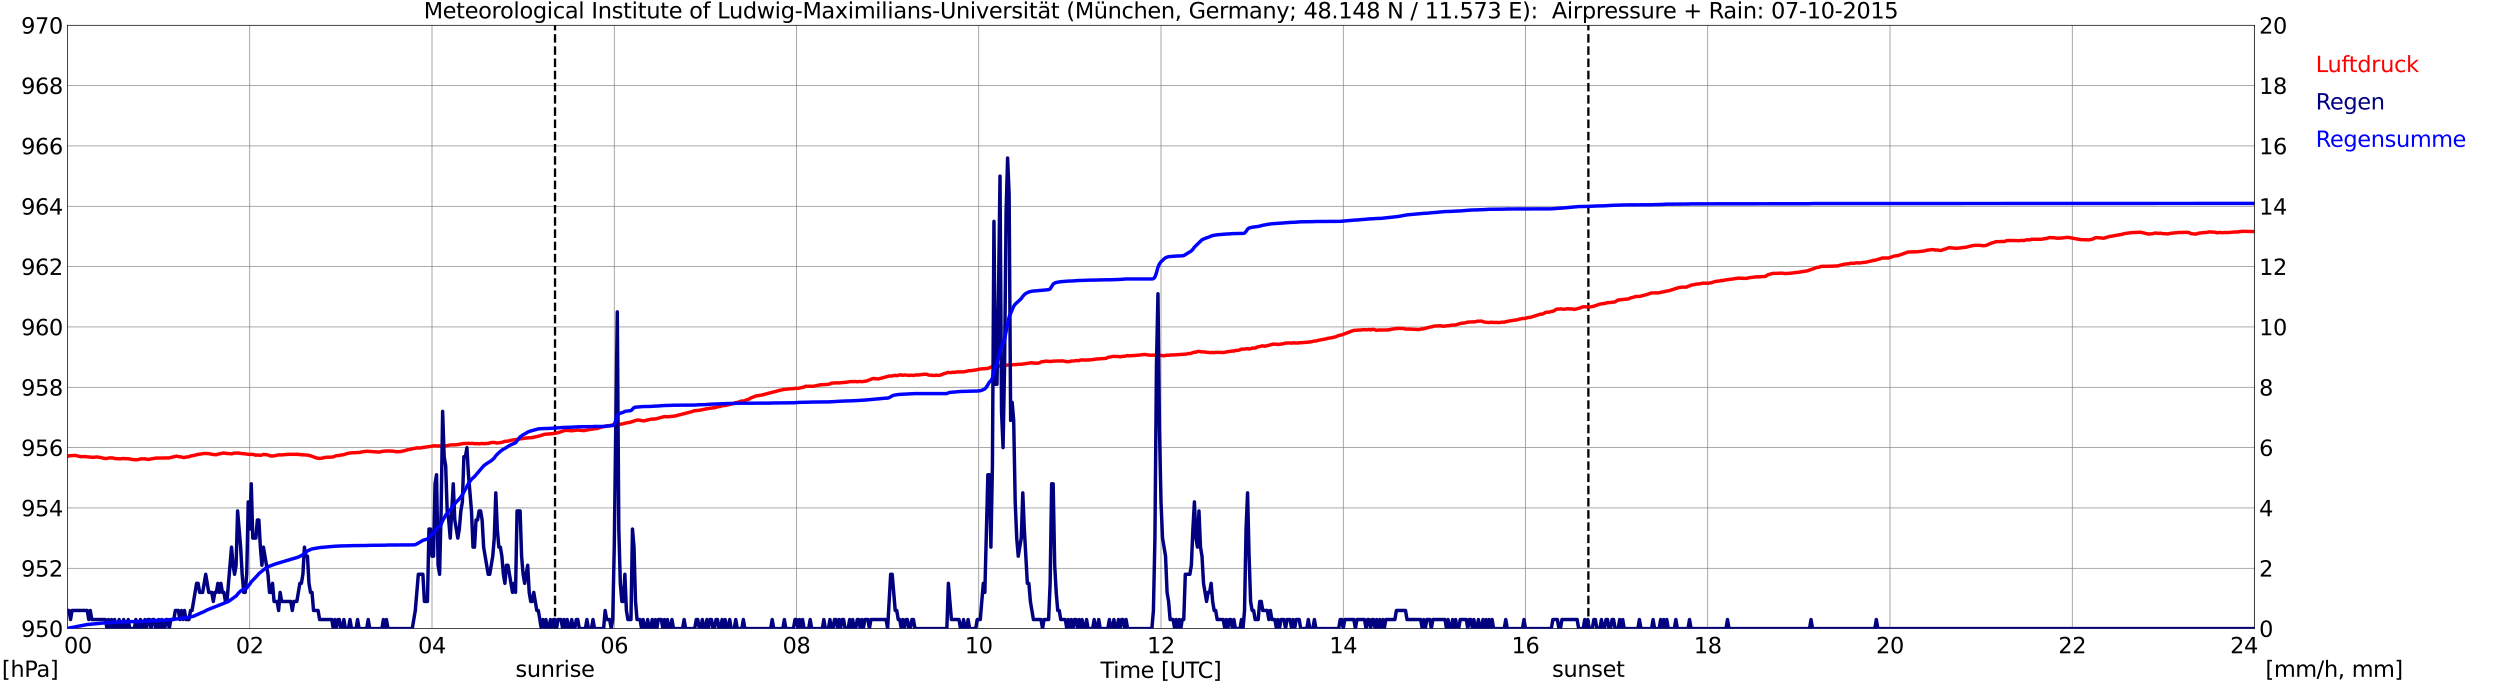 <?xml version="1.0" encoding="utf-8" standalone="no"?>
<!DOCTYPE svg PUBLIC "-//W3C//DTD SVG 1.1//EN"
  "http://www.w3.org/Graphics/SVG/1.1/DTD/svg11.dtd">
<svg xmlns:xlink="http://www.w3.org/1999/xlink" width="1085.4pt" height="296.64pt" viewBox="0 0 1085.4 296.64" xmlns="http://www.w3.org/2000/svg" version="1.1">
 <defs>
  <style type="text/css">*{stroke-linejoin: round; stroke-linecap: butt}</style>
 </defs>
 <g id="figure_1">
  <g id="patch_1">
   <path d="M 0 296.64 
L 1085.4 296.64 
L 1085.4 0 
L 0 0 
z
" style="fill: #ffffff"/>
  </g>
  <g id="axes_1">
   <g id="patch_2">
    <path d="M 29.306 272.909 
L 978.814 272.909 
L 978.814 10.976 
L 29.306 10.976 
z
" style="fill: #ffffff"/>
   </g>
   <g id="patch_3">
    <path d="M 978.814 272.909 
L 978.814 272.909 
L 978.814 10.976 
L 978.814 10.976 
z
" clip-path="url(#p0d97eb05f7)" style="fill: #d3d3d3; opacity: 0.25; stroke: #d3d3d3; stroke-linejoin: miter"/>
   </g>
   <g id="matplotlib.axis_1">
    <g id="xtick_1">
     <g id="line2d_1">
      <path d="M 29.306 272.909 
L 29.306 10.976 
" clip-path="url(#p0d97eb05f7)" style="fill: none; stroke: #808080; stroke-width: 0.3; stroke-linecap: square"/>
     </g>
     <g id="line2d_2"/>
     <g id="text_1">
      <!--    00 -->
      <g transform="translate(18.733 283.627) scale(0.095 -0.095)">
       <defs>
        <path id="DejaVuSans-20" transform="scale(0.016)"/>
        <path id="DejaVuSans-30" d="M 2034 4250 
Q 1547 4250 1301 3770 
Q 1056 3291 1056 2328 
Q 1056 1369 1301 889 
Q 1547 409 2034 409 
Q 2525 409 2770 889 
Q 3016 1369 3016 2328 
Q 3016 3291 2770 3770 
Q 2525 4250 2034 4250 
z
M 2034 4750 
Q 2819 4750 3233 4129 
Q 3647 3509 3647 2328 
Q 3647 1150 3233 529 
Q 2819 -91 2034 -91 
Q 1250 -91 836 529 
Q 422 1150 422 2328 
Q 422 3509 836 4129 
Q 1250 4750 2034 4750 
z
" transform="scale(0.016)"/>
       </defs>
       <use xlink:href="#DejaVuSans-20"/>
       <use xlink:href="#DejaVuSans-20" transform="translate(31.787 0)"/>
       <use xlink:href="#DejaVuSans-20" transform="translate(63.574 0)"/>
       <use xlink:href="#DejaVuSans-30" transform="translate(95.361 0)"/>
       <use xlink:href="#DejaVuSans-30" transform="translate(158.984 0)"/>
      </g>
     </g>
    </g>
    <g id="xtick_2">
     <g id="line2d_3">
      <path d="M 108.431 272.909 
L 108.431 10.976 
" clip-path="url(#p0d97eb05f7)" style="fill: none; stroke: #808080; stroke-width: 0.3; stroke-linecap: square"/>
     </g>
     <g id="line2d_4"/>
     <g id="text_2">
      <!-- 02 -->
      <g transform="translate(102.387 283.627) scale(0.095 -0.095)">
       <defs>
        <path id="DejaVuSans-32" d="M 1228 531 
L 3431 531 
L 3431 0 
L 469 0 
L 469 531 
Q 828 903 1448 1529 
Q 2069 2156 2228 2338 
Q 2531 2678 2651 2914 
Q 2772 3150 2772 3378 
Q 2772 3750 2511 3984 
Q 2250 4219 1831 4219 
Q 1534 4219 1204 4116 
Q 875 4013 500 3803 
L 500 4441 
Q 881 4594 1212 4672 
Q 1544 4750 1819 4750 
Q 2544 4750 2975 4387 
Q 3406 4025 3406 3419 
Q 3406 3131 3298 2873 
Q 3191 2616 2906 2266 
Q 2828 2175 2409 1742 
Q 1991 1309 1228 531 
z
" transform="scale(0.016)"/>
       </defs>
       <use xlink:href="#DejaVuSans-30"/>
       <use xlink:href="#DejaVuSans-32" transform="translate(63.623 0)"/>
      </g>
     </g>
    </g>
    <g id="xtick_3">
     <g id="line2d_5">
      <path d="M 187.557 272.909 
L 187.557 10.976 
" clip-path="url(#p0d97eb05f7)" style="fill: none; stroke: #808080; stroke-width: 0.3; stroke-linecap: square"/>
     </g>
     <g id="line2d_6"/>
     <g id="text_3">
      <!-- 04 -->
      <g transform="translate(181.513 283.627) scale(0.095 -0.095)">
       <defs>
        <path id="DejaVuSans-34" d="M 2419 4116 
L 825 1625 
L 2419 1625 
L 2419 4116 
z
M 2253 4666 
L 3047 4666 
L 3047 1625 
L 3713 1625 
L 3713 1100 
L 3047 1100 
L 3047 0 
L 2419 0 
L 2419 1100 
L 313 1100 
L 313 1709 
L 2253 4666 
z
" transform="scale(0.016)"/>
       </defs>
       <use xlink:href="#DejaVuSans-30"/>
       <use xlink:href="#DejaVuSans-34" transform="translate(63.623 0)"/>
      </g>
     </g>
    </g>
    <g id="xtick_4">
     <g id="line2d_7">
      <path d="M 266.683 272.909 
L 266.683 10.976 
" clip-path="url(#p0d97eb05f7)" style="fill: none; stroke: #808080; stroke-width: 0.3; stroke-linecap: square"/>
     </g>
     <g id="line2d_8"/>
     <g id="text_4">
      <!-- 06 -->
      <g transform="translate(260.638 283.627) scale(0.095 -0.095)">
       <defs>
        <path id="DejaVuSans-36" d="M 2113 2584 
Q 1688 2584 1439 2293 
Q 1191 2003 1191 1497 
Q 1191 994 1439 701 
Q 1688 409 2113 409 
Q 2538 409 2786 701 
Q 3034 994 3034 1497 
Q 3034 2003 2786 2293 
Q 2538 2584 2113 2584 
z
M 3366 4563 
L 3366 3988 
Q 3128 4100 2886 4159 
Q 2644 4219 2406 4219 
Q 1781 4219 1451 3797 
Q 1122 3375 1075 2522 
Q 1259 2794 1537 2939 
Q 1816 3084 2150 3084 
Q 2853 3084 3261 2657 
Q 3669 2231 3669 1497 
Q 3669 778 3244 343 
Q 2819 -91 2113 -91 
Q 1303 -91 875 529 
Q 447 1150 447 2328 
Q 447 3434 972 4092 
Q 1497 4750 2381 4750 
Q 2619 4750 2861 4703 
Q 3103 4656 3366 4563 
z
" transform="scale(0.016)"/>
       </defs>
       <use xlink:href="#DejaVuSans-30"/>
       <use xlink:href="#DejaVuSans-36" transform="translate(63.623 0)"/>
      </g>
     </g>
    </g>
    <g id="xtick_5">
     <g id="line2d_9">
      <path d="M 345.808 272.909 
L 345.808 10.976 
" clip-path="url(#p0d97eb05f7)" style="fill: none; stroke: #808080; stroke-width: 0.3; stroke-linecap: square"/>
     </g>
     <g id="line2d_10"/>
     <g id="text_5">
      <!-- 08 -->
      <g transform="translate(339.764 283.627) scale(0.095 -0.095)">
       <defs>
        <path id="DejaVuSans-38" d="M 2034 2216 
Q 1584 2216 1326 1975 
Q 1069 1734 1069 1313 
Q 1069 891 1326 650 
Q 1584 409 2034 409 
Q 2484 409 2743 651 
Q 3003 894 3003 1313 
Q 3003 1734 2745 1975 
Q 2488 2216 2034 2216 
z
M 1403 2484 
Q 997 2584 770 2862 
Q 544 3141 544 3541 
Q 544 4100 942 4425 
Q 1341 4750 2034 4750 
Q 2731 4750 3128 4425 
Q 3525 4100 3525 3541 
Q 3525 3141 3298 2862 
Q 3072 2584 2669 2484 
Q 3125 2378 3379 2068 
Q 3634 1759 3634 1313 
Q 3634 634 3220 271 
Q 2806 -91 2034 -91 
Q 1263 -91 848 271 
Q 434 634 434 1313 
Q 434 1759 690 2068 
Q 947 2378 1403 2484 
z
M 1172 3481 
Q 1172 3119 1398 2916 
Q 1625 2713 2034 2713 
Q 2441 2713 2670 2916 
Q 2900 3119 2900 3481 
Q 2900 3844 2670 4047 
Q 2441 4250 2034 4250 
Q 1625 4250 1398 4047 
Q 1172 3844 1172 3481 
z
" transform="scale(0.016)"/>
       </defs>
       <use xlink:href="#DejaVuSans-30"/>
       <use xlink:href="#DejaVuSans-38" transform="translate(63.623 0)"/>
      </g>
     </g>
    </g>
    <g id="xtick_6">
     <g id="line2d_11">
      <path d="M 424.934 272.909 
L 424.934 10.976 
" clip-path="url(#p0d97eb05f7)" style="fill: none; stroke: #808080; stroke-width: 0.3; stroke-linecap: square"/>
     </g>
     <g id="line2d_12"/>
     <g id="text_6">
      <!-- 10 -->
      <g transform="translate(418.89 283.627) scale(0.095 -0.095)">
       <defs>
        <path id="DejaVuSans-31" d="M 794 531 
L 1825 531 
L 1825 4091 
L 703 3866 
L 703 4441 
L 1819 4666 
L 2450 4666 
L 2450 531 
L 3481 531 
L 3481 0 
L 794 0 
L 794 531 
z
" transform="scale(0.016)"/>
       </defs>
       <use xlink:href="#DejaVuSans-31"/>
       <use xlink:href="#DejaVuSans-30" transform="translate(63.623 0)"/>
      </g>
     </g>
    </g>
    <g id="xtick_7">
     <g id="line2d_13">
      <path d="M 504.06 272.909 
L 504.06 10.976 
" clip-path="url(#p0d97eb05f7)" style="fill: none; stroke: #808080; stroke-width: 0.3; stroke-linecap: square"/>
     </g>
     <g id="line2d_14"/>
     <g id="text_7">
      <!-- 12 -->
      <g transform="translate(498.015 283.627) scale(0.095 -0.095)">
       <use xlink:href="#DejaVuSans-31"/>
       <use xlink:href="#DejaVuSans-32" transform="translate(63.623 0)"/>
      </g>
     </g>
    </g>
    <g id="xtick_8">
     <g id="line2d_15">
      <path d="M 583.185 272.909 
L 583.185 10.976 
" clip-path="url(#p0d97eb05f7)" style="fill: none; stroke: #808080; stroke-width: 0.3; stroke-linecap: square"/>
     </g>
     <g id="line2d_16"/>
     <g id="text_8">
      <!-- 14 -->
      <g transform="translate(577.141 283.627) scale(0.095 -0.095)">
       <use xlink:href="#DejaVuSans-31"/>
       <use xlink:href="#DejaVuSans-34" transform="translate(63.623 0)"/>
      </g>
     </g>
    </g>
    <g id="xtick_9">
     <g id="line2d_17">
      <path d="M 662.311 272.909 
L 662.311 10.976 
" clip-path="url(#p0d97eb05f7)" style="fill: none; stroke: #808080; stroke-width: 0.3; stroke-linecap: square"/>
     </g>
     <g id="line2d_18"/>
     <g id="text_9">
      <!-- 16 -->
      <g transform="translate(656.267 283.627) scale(0.095 -0.095)">
       <use xlink:href="#DejaVuSans-31"/>
       <use xlink:href="#DejaVuSans-36" transform="translate(63.623 0)"/>
      </g>
     </g>
    </g>
    <g id="xtick_10">
     <g id="line2d_19">
      <path d="M 741.437 272.909 
L 741.437 10.976 
" clip-path="url(#p0d97eb05f7)" style="fill: none; stroke: #808080; stroke-width: 0.3; stroke-linecap: square"/>
     </g>
     <g id="line2d_20"/>
     <g id="text_10">
      <!-- 18 -->
      <g transform="translate(735.392 283.627) scale(0.095 -0.095)">
       <use xlink:href="#DejaVuSans-31"/>
       <use xlink:href="#DejaVuSans-38" transform="translate(63.623 0)"/>
      </g>
     </g>
    </g>
    <g id="xtick_11">
     <g id="line2d_21">
      <path d="M 820.562 272.909 
L 820.562 10.976 
" clip-path="url(#p0d97eb05f7)" style="fill: none; stroke: #808080; stroke-width: 0.3; stroke-linecap: square"/>
     </g>
     <g id="line2d_22"/>
     <g id="text_11">
      <!-- 20 -->
      <g transform="translate(814.518 283.627) scale(0.095 -0.095)">
       <use xlink:href="#DejaVuSans-32"/>
       <use xlink:href="#DejaVuSans-30" transform="translate(63.623 0)"/>
      </g>
     </g>
    </g>
    <g id="xtick_12">
     <g id="line2d_23">
      <path d="M 899.688 272.909 
L 899.688 10.976 
" clip-path="url(#p0d97eb05f7)" style="fill: none; stroke: #808080; stroke-width: 0.3; stroke-linecap: square"/>
     </g>
     <g id="line2d_24"/>
     <g id="text_12">
      <!-- 22 -->
      <g transform="translate(893.644 283.627) scale(0.095 -0.095)">
       <use xlink:href="#DejaVuSans-32"/>
       <use xlink:href="#DejaVuSans-32" transform="translate(63.623 0)"/>
      </g>
     </g>
    </g>
    <g id="xtick_13">
     <g id="line2d_25">
      <path d="M 978.814 272.909 
L 978.814 10.976 
" clip-path="url(#p0d97eb05f7)" style="fill: none; stroke: #808080; stroke-width: 0.3; stroke-linecap: square"/>
     </g>
     <g id="line2d_26"/>
     <g id="text_13">
      <!-- 24    -->
      <g transform="translate(968.241 283.627) scale(0.095 -0.095)">
       <use xlink:href="#DejaVuSans-32"/>
       <use xlink:href="#DejaVuSans-34" transform="translate(63.623 0)"/>
       <use xlink:href="#DejaVuSans-20" transform="translate(127.246 0)"/>
       <use xlink:href="#DejaVuSans-20" transform="translate(159.033 0)"/>
       <use xlink:href="#DejaVuSans-20" transform="translate(190.82 0)"/>
      </g>
     </g>
    </g>
    <g id="text_14">
     <!-- Time [UTC] -->
     <g transform="translate(477.806 294.322) scale(0.095 -0.095)">
      <defs>
       <path id="DejaVuSans-54" d="M -19 4666 
L 3928 4666 
L 3928 4134 
L 2272 4134 
L 2272 0 
L 1638 0 
L 1638 4134 
L -19 4134 
L -19 4666 
z
" transform="scale(0.016)"/>
       <path id="DejaVuSans-69" d="M 603 3500 
L 1178 3500 
L 1178 0 
L 603 0 
L 603 3500 
z
M 603 4863 
L 1178 4863 
L 1178 4134 
L 603 4134 
L 603 4863 
z
" transform="scale(0.016)"/>
       <path id="DejaVuSans-6d" d="M 3328 2828 
Q 3544 3216 3844 3400 
Q 4144 3584 4550 3584 
Q 5097 3584 5394 3201 
Q 5691 2819 5691 2113 
L 5691 0 
L 5113 0 
L 5113 2094 
Q 5113 2597 4934 2840 
Q 4756 3084 4391 3084 
Q 3944 3084 3684 2787 
Q 3425 2491 3425 1978 
L 3425 0 
L 2847 0 
L 2847 2094 
Q 2847 2600 2669 2842 
Q 2491 3084 2119 3084 
Q 1678 3084 1418 2786 
Q 1159 2488 1159 1978 
L 1159 0 
L 581 0 
L 581 3500 
L 1159 3500 
L 1159 2956 
Q 1356 3278 1631 3431 
Q 1906 3584 2284 3584 
Q 2666 3584 2933 3390 
Q 3200 3197 3328 2828 
z
" transform="scale(0.016)"/>
       <path id="DejaVuSans-65" d="M 3597 1894 
L 3597 1613 
L 953 1613 
Q 991 1019 1311 708 
Q 1631 397 2203 397 
Q 2534 397 2845 478 
Q 3156 559 3463 722 
L 3463 178 
Q 3153 47 2828 -22 
Q 2503 -91 2169 -91 
Q 1331 -91 842 396 
Q 353 884 353 1716 
Q 353 2575 817 3079 
Q 1281 3584 2069 3584 
Q 2775 3584 3186 3129 
Q 3597 2675 3597 1894 
z
M 3022 2063 
Q 3016 2534 2758 2815 
Q 2500 3097 2075 3097 
Q 1594 3097 1305 2825 
Q 1016 2553 972 2059 
L 3022 2063 
z
" transform="scale(0.016)"/>
       <path id="DejaVuSans-5b" d="M 550 4863 
L 1875 4863 
L 1875 4416 
L 1125 4416 
L 1125 -397 
L 1875 -397 
L 1875 -844 
L 550 -844 
L 550 4863 
z
" transform="scale(0.016)"/>
       <path id="DejaVuSans-55" d="M 556 4666 
L 1191 4666 
L 1191 1831 
Q 1191 1081 1462 751 
Q 1734 422 2344 422 
Q 2950 422 3222 751 
Q 3494 1081 3494 1831 
L 3494 4666 
L 4128 4666 
L 4128 1753 
Q 4128 841 3676 375 
Q 3225 -91 2344 -91 
Q 1459 -91 1007 375 
Q 556 841 556 1753 
L 556 4666 
z
" transform="scale(0.016)"/>
       <path id="DejaVuSans-43" d="M 4122 4306 
L 4122 3641 
Q 3803 3938 3442 4084 
Q 3081 4231 2675 4231 
Q 1875 4231 1450 3742 
Q 1025 3253 1025 2328 
Q 1025 1406 1450 917 
Q 1875 428 2675 428 
Q 3081 428 3442 575 
Q 3803 722 4122 1019 
L 4122 359 
Q 3791 134 3420 21 
Q 3050 -91 2638 -91 
Q 1578 -91 968 557 
Q 359 1206 359 2328 
Q 359 3453 968 4101 
Q 1578 4750 2638 4750 
Q 3056 4750 3426 4639 
Q 3797 4528 4122 4306 
z
" transform="scale(0.016)"/>
       <path id="DejaVuSans-5d" d="M 1947 4863 
L 1947 -844 
L 622 -844 
L 622 -397 
L 1369 -397 
L 1369 4416 
L 622 4416 
L 622 4863 
L 1947 4863 
z
" transform="scale(0.016)"/>
      </defs>
      <use xlink:href="#DejaVuSans-54"/>
      <use xlink:href="#DejaVuSans-69" transform="translate(57.959 0)"/>
      <use xlink:href="#DejaVuSans-6d" transform="translate(85.742 0)"/>
      <use xlink:href="#DejaVuSans-65" transform="translate(183.154 0)"/>
      <use xlink:href="#DejaVuSans-20" transform="translate(244.678 0)"/>
      <use xlink:href="#DejaVuSans-5b" transform="translate(276.465 0)"/>
      <use xlink:href="#DejaVuSans-55" transform="translate(315.479 0)"/>
      <use xlink:href="#DejaVuSans-54" transform="translate(388.672 0)"/>
      <use xlink:href="#DejaVuSans-43" transform="translate(443.881 0)"/>
      <use xlink:href="#DejaVuSans-5d" transform="translate(513.705 0)"/>
     </g>
    </g>
   </g>
   <g id="matplotlib.axis_2">
    <g id="ytick_1">
     <g id="line2d_27">
      <path d="M 29.306 272.909 
L 978.814 272.909 
" clip-path="url(#p0d97eb05f7)" style="fill: none; stroke: #808080; stroke-width: 0.3; stroke-linecap: square"/>
     </g>
     <g id="line2d_28"/>
     <g id="text_15">
      <!-- 950 -->
      <g transform="translate(9.173 276.518) scale(0.095 -0.095)">
       <defs>
        <path id="DejaVuSans-39" d="M 703 97 
L 703 672 
Q 941 559 1184 500 
Q 1428 441 1663 441 
Q 2288 441 2617 861 
Q 2947 1281 2994 2138 
Q 2813 1869 2534 1725 
Q 2256 1581 1919 1581 
Q 1219 1581 811 2004 
Q 403 2428 403 3163 
Q 403 3881 828 4315 
Q 1253 4750 1959 4750 
Q 2769 4750 3195 4129 
Q 3622 3509 3622 2328 
Q 3622 1225 3098 567 
Q 2575 -91 1691 -91 
Q 1453 -91 1209 -44 
Q 966 3 703 97 
z
M 1959 2075 
Q 2384 2075 2632 2365 
Q 2881 2656 2881 3163 
Q 2881 3666 2632 3958 
Q 2384 4250 1959 4250 
Q 1534 4250 1286 3958 
Q 1038 3666 1038 3163 
Q 1038 2656 1286 2365 
Q 1534 2075 1959 2075 
z
" transform="scale(0.016)"/>
        <path id="DejaVuSans-35" d="M 691 4666 
L 3169 4666 
L 3169 4134 
L 1269 4134 
L 1269 2991 
Q 1406 3038 1543 3061 
Q 1681 3084 1819 3084 
Q 2600 3084 3056 2656 
Q 3513 2228 3513 1497 
Q 3513 744 3044 326 
Q 2575 -91 1722 -91 
Q 1428 -91 1123 -41 
Q 819 9 494 109 
L 494 744 
Q 775 591 1075 516 
Q 1375 441 1709 441 
Q 2250 441 2565 725 
Q 2881 1009 2881 1497 
Q 2881 1984 2565 2268 
Q 2250 2553 1709 2553 
Q 1456 2553 1204 2497 
Q 953 2441 691 2322 
L 691 4666 
z
" transform="scale(0.016)"/>
       </defs>
       <use xlink:href="#DejaVuSans-39"/>
       <use xlink:href="#DejaVuSans-35" transform="translate(63.623 0)"/>
       <use xlink:href="#DejaVuSans-30" transform="translate(127.246 0)"/>
      </g>
     </g>
    </g>
    <g id="ytick_2">
     <g id="line2d_29">
      <path d="M 29.306 246.715 
L 978.814 246.715 
" clip-path="url(#p0d97eb05f7)" style="fill: none; stroke: #808080; stroke-width: 0.3; stroke-linecap: square"/>
     </g>
     <g id="line2d_30"/>
     <g id="text_16">
      <!-- 952 -->
      <g transform="translate(9.173 250.325) scale(0.095 -0.095)">
       <use xlink:href="#DejaVuSans-39"/>
       <use xlink:href="#DejaVuSans-35" transform="translate(63.623 0)"/>
       <use xlink:href="#DejaVuSans-32" transform="translate(127.246 0)"/>
      </g>
     </g>
    </g>
    <g id="ytick_3">
     <g id="line2d_31">
      <path d="M 29.306 220.522 
L 978.814 220.522 
" clip-path="url(#p0d97eb05f7)" style="fill: none; stroke: #808080; stroke-width: 0.3; stroke-linecap: square"/>
     </g>
     <g id="line2d_32"/>
     <g id="text_17">
      <!-- 954 -->
      <g transform="translate(9.173 224.131) scale(0.095 -0.095)">
       <use xlink:href="#DejaVuSans-39"/>
       <use xlink:href="#DejaVuSans-35" transform="translate(63.623 0)"/>
       <use xlink:href="#DejaVuSans-34" transform="translate(127.246 0)"/>
      </g>
     </g>
    </g>
    <g id="ytick_4">
     <g id="line2d_33">
      <path d="M 29.306 194.329 
L 978.814 194.329 
" clip-path="url(#p0d97eb05f7)" style="fill: none; stroke: #808080; stroke-width: 0.3; stroke-linecap: square"/>
     </g>
     <g id="line2d_34"/>
     <g id="text_18">
      <!-- 956 -->
      <g transform="translate(9.173 197.938) scale(0.095 -0.095)">
       <use xlink:href="#DejaVuSans-39"/>
       <use xlink:href="#DejaVuSans-35" transform="translate(63.623 0)"/>
       <use xlink:href="#DejaVuSans-36" transform="translate(127.246 0)"/>
      </g>
     </g>
    </g>
    <g id="ytick_5">
     <g id="line2d_35">
      <path d="M 29.306 168.136 
L 978.814 168.136 
" clip-path="url(#p0d97eb05f7)" style="fill: none; stroke: #808080; stroke-width: 0.3; stroke-linecap: square"/>
     </g>
     <g id="line2d_36"/>
     <g id="text_19">
      <!-- 958 -->
      <g transform="translate(9.173 171.745) scale(0.095 -0.095)">
       <use xlink:href="#DejaVuSans-39"/>
       <use xlink:href="#DejaVuSans-35" transform="translate(63.623 0)"/>
       <use xlink:href="#DejaVuSans-38" transform="translate(127.246 0)"/>
      </g>
     </g>
    </g>
    <g id="ytick_6">
     <g id="line2d_37">
      <path d="M 29.306 141.942 
L 978.814 141.942 
" clip-path="url(#p0d97eb05f7)" style="fill: none; stroke: #808080; stroke-width: 0.3; stroke-linecap: square"/>
     </g>
     <g id="line2d_38"/>
     <g id="text_20">
      <!-- 960 -->
      <g transform="translate(9.173 145.551) scale(0.095 -0.095)">
       <use xlink:href="#DejaVuSans-39"/>
       <use xlink:href="#DejaVuSans-36" transform="translate(63.623 0)"/>
       <use xlink:href="#DejaVuSans-30" transform="translate(127.246 0)"/>
      </g>
     </g>
    </g>
    <g id="ytick_7">
     <g id="line2d_39">
      <path d="M 29.306 115.749 
L 978.814 115.749 
" clip-path="url(#p0d97eb05f7)" style="fill: none; stroke: #808080; stroke-width: 0.3; stroke-linecap: square"/>
     </g>
     <g id="line2d_40"/>
     <g id="text_21">
      <!-- 962 -->
      <g transform="translate(9.173 119.358) scale(0.095 -0.095)">
       <use xlink:href="#DejaVuSans-39"/>
       <use xlink:href="#DejaVuSans-36" transform="translate(63.623 0)"/>
       <use xlink:href="#DejaVuSans-32" transform="translate(127.246 0)"/>
      </g>
     </g>
    </g>
    <g id="ytick_8">
     <g id="line2d_41">
      <path d="M 29.306 89.556 
L 978.814 89.556 
" clip-path="url(#p0d97eb05f7)" style="fill: none; stroke: #808080; stroke-width: 0.3; stroke-linecap: square"/>
     </g>
     <g id="line2d_42"/>
     <g id="text_22">
      <!-- 964 -->
      <g transform="translate(9.173 93.165) scale(0.095 -0.095)">
       <use xlink:href="#DejaVuSans-39"/>
       <use xlink:href="#DejaVuSans-36" transform="translate(63.623 0)"/>
       <use xlink:href="#DejaVuSans-34" transform="translate(127.246 0)"/>
      </g>
     </g>
    </g>
    <g id="ytick_9">
     <g id="line2d_43">
      <path d="M 29.306 63.362 
L 978.814 63.362 
" clip-path="url(#p0d97eb05f7)" style="fill: none; stroke: #808080; stroke-width: 0.3; stroke-linecap: square"/>
     </g>
     <g id="line2d_44"/>
     <g id="text_23">
      <!-- 966 -->
      <g transform="translate(9.173 66.972) scale(0.095 -0.095)">
       <use xlink:href="#DejaVuSans-39"/>
       <use xlink:href="#DejaVuSans-36" transform="translate(63.623 0)"/>
       <use xlink:href="#DejaVuSans-36" transform="translate(127.246 0)"/>
      </g>
     </g>
    </g>
    <g id="ytick_10">
     <g id="line2d_45">
      <path d="M 29.306 37.169 
L 978.814 37.169 
" clip-path="url(#p0d97eb05f7)" style="fill: none; stroke: #808080; stroke-width: 0.3; stroke-linecap: square"/>
     </g>
     <g id="line2d_46"/>
     <g id="text_24">
      <!-- 968 -->
      <g transform="translate(9.173 40.778) scale(0.095 -0.095)">
       <use xlink:href="#DejaVuSans-39"/>
       <use xlink:href="#DejaVuSans-36" transform="translate(63.623 0)"/>
       <use xlink:href="#DejaVuSans-38" transform="translate(127.246 0)"/>
      </g>
     </g>
    </g>
    <g id="ytick_11">
     <g id="line2d_47">
      <path d="M 29.306 10.976 
L 978.814 10.976 
" clip-path="url(#p0d97eb05f7)" style="fill: none; stroke: #808080; stroke-width: 0.3; stroke-linecap: square"/>
     </g>
     <g id="line2d_48"/>
     <g id="text_25">
      <!-- 970 -->
      <g transform="translate(9.173 14.585) scale(0.095 -0.095)">
       <defs>
        <path id="DejaVuSans-37" d="M 525 4666 
L 3525 4666 
L 3525 4397 
L 1831 0 
L 1172 0 
L 2766 4134 
L 525 4134 
L 525 4666 
z
" transform="scale(0.016)"/>
       </defs>
       <use xlink:href="#DejaVuSans-39"/>
       <use xlink:href="#DejaVuSans-37" transform="translate(63.623 0)"/>
       <use xlink:href="#DejaVuSans-30" transform="translate(127.246 0)"/>
      </g>
     </g>
    </g>
   </g>
   <g id="line2d_49">
    <path d="M 240.967 272.909 
L 240.967 10.976 
" clip-path="url(#p0d97eb05f7)" style="fill: none; stroke-dasharray: 3.7,1.6; stroke-dashoffset: 0; stroke: #000000"/>
   </g>
   <g id="line2d_50">
    <path d="M 689.609 272.909 
L 689.609 10.976 
" clip-path="url(#p0d97eb05f7)" style="fill: none; stroke-dasharray: 3.7,1.6; stroke-dashoffset: 0; stroke: #000000"/>
   </g>
   <g id="line2d_51">
    <path d="M 29.306 198.127 
L 29.965 197.898 
L 31.284 197.813 
L 32.603 197.708 
L 34.581 198.179 
L 35.24 198.284 
L 36.559 198.205 
L 40.515 198.572 
L 41.834 198.389 
L 43.153 198.546 
L 45.131 198.965 
L 45.79 199.096 
L 47.768 198.782 
L 49.087 198.834 
L 49.747 199.07 
L 51.725 199.201 
L 52.384 199.201 
L 53.703 199.044 
L 54.362 199.175 
L 55.681 199.122 
L 56.34 199.306 
L 57 199.358 
L 57.659 199.568 
L 58.319 199.541 
L 58.978 199.646 
L 60.297 199.489 
L 60.956 199.227 
L 62.275 199.227 
L 62.934 199.201 
L 64.253 199.463 
L 64.912 199.41 
L 65.572 199.227 
L 66.89 199.044 
L 67.55 198.887 
L 73.484 198.808 
L 75.462 198.31 
L 76.781 198.022 
L 77.441 198.258 
L 78.759 198.389 
L 79.419 198.625 
L 80.078 198.651 
L 80.737 198.415 
L 81.397 198.415 
L 82.056 198.284 
L 82.716 197.996 
L 84.694 197.629 
L 85.353 197.393 
L 88.65 196.87 
L 90.628 196.948 
L 92.606 197.341 
L 93.925 197.42 
L 94.584 197.184 
L 97.222 196.66 
L 97.881 196.843 
L 100.519 197.027 
L 101.838 196.712 
L 103.156 196.712 
L 103.816 196.712 
L 104.475 196.87 
L 106.453 197.053 
L 108.431 197.315 
L 109.091 197.236 
L 110.41 197.393 
L 111.069 197.682 
L 111.728 197.524 
L 113.047 197.682 
L 113.707 197.551 
L 114.366 197.289 
L 115.685 197.42 
L 116.344 197.524 
L 117.003 197.813 
L 117.663 197.97 
L 118.982 197.944 
L 120.96 197.472 
L 122.278 197.524 
L 124.257 197.315 
L 125.575 197.236 
L 128.872 197.263 
L 129.532 197.236 
L 130.191 197.393 
L 133.488 197.577 
L 134.807 197.891 
L 137.444 198.834 
L 138.763 199.044 
L 140.082 198.86 
L 140.741 198.651 
L 142.06 198.494 
L 143.379 198.494 
L 144.697 198.363 
L 146.016 197.839 
L 147.335 197.734 
L 147.994 197.551 
L 148.654 197.524 
L 151.291 196.765 
L 153.269 196.529 
L 153.929 196.581 
L 155.247 196.451 
L 155.907 196.477 
L 157.226 196.189 
L 157.885 196.058 
L 158.544 196.058 
L 159.204 195.9 
L 164.479 196.267 
L 165.138 196.215 
L 165.798 195.979 
L 167.776 195.796 
L 169.094 195.796 
L 171.073 195.927 
L 171.732 196.084 
L 173.71 196.084 
L 175.688 195.665 
L 177.007 195.246 
L 177.666 195.193 
L 178.985 194.853 
L 180.304 194.617 
L 180.963 194.46 
L 182.282 194.512 
L 183.601 194.276 
L 187.557 193.726 
L 188.217 193.543 
L 192.832 193.674 
L 194.81 193.334 
L 195.47 193.176 
L 198.107 193.124 
L 201.404 192.522 
L 202.723 192.574 
L 203.382 192.443 
L 204.042 192.548 
L 205.36 192.495 
L 206.02 192.652 
L 207.339 192.6 
L 207.998 192.705 
L 209.317 192.522 
L 209.976 192.652 
L 211.295 192.548 
L 211.954 192.522 
L 213.273 192.129 
L 214.592 192.102 
L 215.91 192.364 
L 217.889 192.05 
L 219.207 191.605 
L 220.526 191.526 
L 221.845 191.159 
L 228.439 190.164 
L 231.076 189.981 
L 234.373 189.221 
L 236.351 188.566 
L 240.967 188.173 
L 242.945 187.65 
L 244.923 186.969 
L 245.583 186.811 
L 246.901 186.916 
L 248.22 187.021 
L 250.858 186.707 
L 253.495 186.969 
L 254.814 186.707 
L 256.133 186.418 
L 257.451 186.288 
L 258.111 186.13 
L 259.43 186.026 
L 260.748 185.528 
L 262.067 185.214 
L 267.342 184.271 
L 268.661 184.218 
L 269.98 184.113 
L 272.617 183.459 
L 273.277 183.432 
L 276.573 182.359 
L 277.892 182.437 
L 278.552 182.62 
L 279.87 182.725 
L 280.53 182.489 
L 281.849 182.175 
L 283.167 181.913 
L 283.827 181.966 
L 285.145 181.756 
L 288.442 180.866 
L 289.761 180.944 
L 293.058 180.63 
L 294.377 180.263 
L 300.311 178.744 
L 301.63 178.299 
L 303.608 178.141 
L 305.586 177.748 
L 306.905 177.46 
L 307.564 177.408 
L 308.224 177.198 
L 308.883 177.198 
L 309.543 177.041 
L 310.202 177.041 
L 312.18 176.465 
L 312.839 176.465 
L 313.499 176.177 
L 314.158 176.046 
L 314.818 176.072 
L 318.774 175.129 
L 319.433 174.789 
L 320.093 174.762 
L 321.411 174.291 
L 322.071 174.081 
L 322.73 174.134 
L 324.049 173.662 
L 325.368 173.191 
L 326.027 172.719 
L 326.686 172.536 
L 328.005 171.986 
L 328.665 171.803 
L 329.324 171.776 
L 329.983 171.593 
L 330.643 171.541 
L 335.918 170.152 
L 337.236 169.838 
L 337.896 169.602 
L 339.874 169.183 
L 340.533 169.026 
L 341.193 169.052 
L 341.852 168.895 
L 342.512 168.895 
L 343.171 168.764 
L 343.83 168.817 
L 345.808 168.528 
L 346.468 168.633 
L 349.105 168.031 
L 349.765 167.69 
L 353.062 167.716 
L 354.38 167.455 
L 356.359 167.035 
L 358.996 166.931 
L 360.315 166.695 
L 360.974 166.354 
L 362.952 166.223 
L 364.271 166.25 
L 368.227 165.857 
L 368.887 165.7 
L 371.524 165.647 
L 372.184 165.752 
L 373.502 165.595 
L 374.162 165.726 
L 375.481 165.516 
L 376.14 165.438 
L 378.777 164.416 
L 379.437 164.311 
L 380.096 164.442 
L 381.415 164.521 
L 384.053 163.787 
L 386.031 163.264 
L 387.349 163.237 
L 388.668 162.949 
L 389.328 163.133 
L 390.646 162.766 
L 391.306 162.792 
L 391.965 162.949 
L 392.624 162.792 
L 393.943 162.897 
L 394.603 163.028 
L 395.262 162.871 
L 396.581 163.002 
L 397.899 162.74 
L 398.559 162.845 
L 401.196 162.478 
L 402.515 162.504 
L 403.175 162.871 
L 404.493 162.923 
L 405.812 163.028 
L 406.471 162.845 
L 407.131 162.975 
L 407.79 162.975 
L 408.45 162.792 
L 409.768 162.268 
L 411.746 161.666 
L 412.406 161.771 
L 413.065 161.744 
L 413.725 161.587 
L 414.384 161.718 
L 415.043 161.509 
L 416.362 161.456 
L 418.34 161.456 
L 420.978 160.906 
L 421.637 160.932 
L 422.956 160.697 
L 423.615 160.644 
L 425.593 160.199 
L 428.89 159.963 
L 430.209 159.413 
L 431.528 159.046 
L 432.187 158.863 
L 433.506 158.968 
L 434.165 158.837 
L 434.825 158.863 
L 438.122 158.392 
L 439.44 158.418 
L 440.1 158.287 
L 440.759 158.313 
L 442.078 158.156 
L 443.397 158.156 
L 448.012 157.475 
L 448.672 157.658 
L 450.65 157.684 
L 451.309 157.501 
L 451.969 157.161 
L 452.628 157.003 
L 453.287 156.977 
L 453.947 156.768 
L 455.925 156.951 
L 457.244 156.794 
L 458.563 156.741 
L 459.881 156.689 
L 460.541 156.768 
L 461.2 156.637 
L 463.178 157.03 
L 464.497 156.977 
L 465.156 156.715 
L 466.475 156.715 
L 467.134 156.532 
L 468.453 156.61 
L 469.113 156.296 
L 470.431 156.244 
L 471.091 156.401 
L 471.75 156.27 
L 472.409 156.349 
L 473.069 156.218 
L 473.728 156.218 
L 475.047 156.008 
L 476.366 155.851 
L 479.663 155.641 
L 480.322 155.51 
L 480.981 155.196 
L 481.641 155.013 
L 482.3 154.96 
L 482.96 154.751 
L 485.597 154.751 
L 486.256 154.934 
L 487.575 154.672 
L 488.235 154.672 
L 489.553 154.358 
L 490.213 154.489 
L 494.169 154.227 
L 496.807 153.886 
L 499.444 154.227 
L 501.422 154.148 
L 504.06 154.305 
L 505.379 154.489 
L 506.038 154.279 
L 508.016 154.175 
L 508.675 154.044 
L 509.335 154.122 
L 515.269 153.703 
L 515.929 153.467 
L 516.588 153.546 
L 518.566 152.891 
L 519.226 152.917 
L 519.885 152.629 
L 520.544 152.577 
L 521.863 152.786 
L 522.522 152.76 
L 523.841 152.943 
L 525.819 153.127 
L 526.479 152.996 
L 527.138 153.127 
L 527.797 152.97 
L 531.094 153.048 
L 533.073 152.708 
L 535.051 152.393 
L 535.71 152.446 
L 536.369 152.158 
L 537.688 152.105 
L 539.007 151.581 
L 540.326 151.555 
L 541.644 151.372 
L 542.304 151.529 
L 542.963 151.45 
L 543.623 151.136 
L 544.941 151.11 
L 545.601 150.769 
L 546.26 150.56 
L 546.919 150.481 
L 547.579 150.246 
L 548.238 150.167 
L 548.898 150.272 
L 549.557 150.246 
L 552.854 149.381 
L 553.513 149.46 
L 554.173 149.407 
L 554.832 149.564 
L 556.81 149.303 
L 558.129 148.962 
L 560.107 148.883 
L 560.766 149.014 
L 561.426 148.831 
L 563.404 148.962 
L 564.063 148.805 
L 565.382 148.779 
L 566.701 148.622 
L 567.36 148.648 
L 568.679 148.438 
L 569.338 148.386 
L 570.657 148.045 
L 571.317 148.071 
L 572.635 147.705 
L 575.932 147.076 
L 576.592 146.867 
L 577.91 146.683 
L 579.889 146.238 
L 581.207 145.662 
L 582.526 145.4 
L 587.142 143.645 
L 587.801 143.435 
L 589.12 143.383 
L 590.439 143.252 
L 591.098 143.278 
L 591.757 143.121 
L 593.076 143.173 
L 593.736 143.173 
L 594.395 143.016 
L 595.054 143.226 
L 595.714 143.016 
L 596.373 143.016 
L 597.692 143.435 
L 598.351 143.278 
L 602.307 143.278 
L 605.604 142.676 
L 606.264 142.702 
L 606.923 142.571 
L 609.561 142.649 
L 610.22 142.885 
L 611.539 142.859 
L 612.858 142.911 
L 616.154 143.095 
L 616.814 142.859 
L 618.133 142.728 
L 620.77 142.021 
L 621.429 141.942 
L 622.748 141.549 
L 625.386 141.445 
L 626.705 141.654 
L 628.683 141.392 
L 629.342 141.366 
L 630.001 141.183 
L 631.98 141.078 
L 633.958 140.475 
L 635.276 140.24 
L 635.936 140.213 
L 637.255 139.847 
L 639.233 139.742 
L 640.552 139.716 
L 641.211 139.48 
L 642.53 139.428 
L 643.189 139.401 
L 644.508 139.847 
L 646.486 140.056 
L 647.145 139.899 
L 649.123 140.004 
L 649.783 139.952 
L 650.442 140.083 
L 652.42 139.847 
L 653.08 139.899 
L 653.739 139.637 
L 654.399 139.585 
L 655.058 139.375 
L 659.014 138.799 
L 659.674 138.537 
L 660.333 138.459 
L 660.992 138.249 
L 661.652 138.301 
L 662.97 138.013 
L 663.63 137.804 
L 664.289 137.83 
L 668.905 136.363 
L 669.564 136.363 
L 670.224 136.127 
L 670.883 135.708 
L 671.542 135.499 
L 672.202 135.551 
L 672.861 135.472 
L 673.521 135.211 
L 674.18 135.158 
L 674.839 134.844 
L 675.499 134.399 
L 676.158 134.137 
L 676.817 134.215 
L 677.477 134.084 
L 678.796 134.268 
L 679.455 134.241 
L 680.114 134.058 
L 681.433 134.084 
L 682.752 134.137 
L 683.411 134.346 
L 686.049 133.718 
L 686.708 133.325 
L 688.027 133.167 
L 690.005 133.351 
L 691.983 132.932 
L 694.621 132.041 
L 697.258 131.622 
L 697.918 131.386 
L 699.236 131.334 
L 701.215 131.046 
L 702.533 130.234 
L 706.49 129.841 
L 707.149 129.736 
L 707.808 129.396 
L 710.446 128.688 
L 711.765 128.715 
L 714.402 128.034 
L 717.04 127.169 
L 718.358 127.169 
L 719.018 127.117 
L 719.677 127.222 
L 724.952 126.121 
L 728.909 124.838 
L 729.568 124.812 
L 730.227 124.655 
L 732.205 124.681 
L 732.865 124.288 
L 733.524 124.131 
L 734.184 123.816 
L 736.821 123.293 
L 737.48 123.293 
L 739.459 122.926 
L 741.437 122.978 
L 742.756 122.821 
L 744.734 122.192 
L 746.712 121.957 
L 747.371 121.721 
L 748.031 121.826 
L 748.69 121.616 
L 752.646 121.066 
L 754.624 120.752 
L 757.262 120.857 
L 758.581 120.83 
L 759.24 120.595 
L 763.196 120.123 
L 763.856 120.254 
L 764.515 120.123 
L 766.493 120.018 
L 767.153 119.521 
L 767.812 119.206 
L 769.79 118.683 
L 771.109 118.683 
L 773.746 118.578 
L 775.065 118.787 
L 777.703 118.578 
L 779.681 118.316 
L 781 118.185 
L 784.956 117.53 
L 785.615 117.242 
L 786.934 116.823 
L 788.912 116.063 
L 789.572 116.089 
L 790.231 115.775 
L 790.89 115.644 
L 795.506 115.566 
L 796.825 115.487 
L 797.484 115.513 
L 800.781 114.701 
L 802.759 114.492 
L 803.419 114.308 
L 804.078 114.256 
L 804.737 114.361 
L 806.056 114.099 
L 807.375 114.177 
L 808.694 113.968 
L 810.012 113.863 
L 811.331 113.549 
L 812.65 113.261 
L 813.309 113.025 
L 813.969 113.025 
L 815.287 112.606 
L 815.947 112.475 
L 817.265 112.003 
L 819.903 112.029 
L 822.541 111.113 
L 823.859 111.034 
L 826.497 110.091 
L 828.475 109.41 
L 832.431 109.305 
L 833.75 109.148 
L 835.069 109.017 
L 837.047 108.572 
L 839.025 108.362 
L 839.684 108.415 
L 840.344 108.598 
L 841.003 108.52 
L 842.322 108.755 
L 842.981 108.677 
L 843.641 108.362 
L 844.959 107.996 
L 845.619 107.708 
L 846.278 107.55 
L 849.575 107.812 
L 853.531 107.341 
L 854.85 107 
L 856.828 106.555 
L 858.806 106.503 
L 860.125 106.555 
L 860.785 106.686 
L 862.103 106.607 
L 863.422 106.084 
L 864.082 105.717 
L 866.719 104.905 
L 868.038 104.905 
L 869.357 104.826 
L 870.016 104.905 
L 871.335 104.46 
L 872.653 104.407 
L 876.61 104.486 
L 877.929 104.355 
L 878.588 104.486 
L 879.907 104.093 
L 881.225 104.145 
L 881.885 103.883 
L 886.5 103.883 
L 887.819 103.569 
L 888.479 103.543 
L 889.797 103.124 
L 891.116 103.229 
L 891.775 103.202 
L 893.094 103.438 
L 895.072 103.333 
L 897.71 103.045 
L 899.029 103.255 
L 902.326 103.883 
L 903.644 104.041 
L 906.941 104.145 
L 908.26 103.883 
L 908.919 103.648 
L 909.579 103.281 
L 910.238 103.176 
L 911.557 103.281 
L 912.216 103.281 
L 912.876 103.438 
L 913.535 103.386 
L 915.513 102.757 
L 920.788 101.814 
L 921.448 101.709 
L 922.107 101.447 
L 925.404 101.002 
L 928.701 100.845 
L 929.36 100.819 
L 931.998 101.447 
L 932.657 101.605 
L 934.635 101.474 
L 935.295 101.238 
L 935.954 101.185 
L 937.273 101.316 
L 937.932 101.212 
L 938.592 101.395 
L 941.229 101.552 
L 942.548 101.264 
L 946.504 100.897 
L 947.163 100.95 
L 948.482 100.871 
L 949.801 100.871 
L 950.46 101.002 
L 951.12 101.421 
L 953.098 101.631 
L 953.757 101.552 
L 954.417 101.264 
L 956.395 101.028 
L 958.373 100.871 
L 959.032 100.688 
L 961.67 100.819 
L 962.329 101.028 
L 962.989 101.081 
L 963.648 100.897 
L 964.967 101.028 
L 966.285 100.924 
L 966.945 101.002 
L 969.582 100.766 
L 971.561 100.688 
L 973.539 100.426 
L 978.154 100.513 
L 978.154 100.513 
" clip-path="url(#p0d97eb05f7)" style="fill: none; stroke: #ff0000; stroke-width: 1.5; stroke-linecap: square"/>
   </g>
   <g id="patch_4">
    <path d="M 29.306 272.909 
L 29.306 10.976 
" style="fill: none; stroke: #000000; stroke-width: 0.3; stroke-linejoin: miter; stroke-linecap: square"/>
   </g>
   <g id="patch_5">
    <path d="M 29.306 272.909 
L 978.814 272.909 
" style="fill: none; stroke: #000000; stroke-width: 0.3; stroke-linejoin: miter; stroke-linecap: square"/>
   </g>
   <g id="patch_6">
    <path d="M 29.306 10.976 
L 978.814 10.976 
" style="fill: none; stroke: #000000; stroke-width: 0.3; stroke-linejoin: miter; stroke-linecap: square"/>
   </g>
   <g id="text_26">
    <!-- sunrise -->
    <g transform="translate(223.802 293.863) scale(0.095 -0.095)">
     <defs>
      <path id="DejaVuSans-73" d="M 2834 3397 
L 2834 2853 
Q 2591 2978 2328 3040 
Q 2066 3103 1784 3103 
Q 1356 3103 1142 2972 
Q 928 2841 928 2578 
Q 928 2378 1081 2264 
Q 1234 2150 1697 2047 
L 1894 2003 
Q 2506 1872 2764 1633 
Q 3022 1394 3022 966 
Q 3022 478 2636 193 
Q 2250 -91 1575 -91 
Q 1294 -91 989 -36 
Q 684 19 347 128 
L 347 722 
Q 666 556 975 473 
Q 1284 391 1588 391 
Q 1994 391 2212 530 
Q 2431 669 2431 922 
Q 2431 1156 2273 1281 
Q 2116 1406 1581 1522 
L 1381 1569 
Q 847 1681 609 1914 
Q 372 2147 372 2553 
Q 372 3047 722 3315 
Q 1072 3584 1716 3584 
Q 2034 3584 2315 3537 
Q 2597 3491 2834 3397 
z
" transform="scale(0.016)"/>
      <path id="DejaVuSans-75" d="M 544 1381 
L 544 3500 
L 1119 3500 
L 1119 1403 
Q 1119 906 1312 657 
Q 1506 409 1894 409 
Q 2359 409 2629 706 
Q 2900 1003 2900 1516 
L 2900 3500 
L 3475 3500 
L 3475 0 
L 2900 0 
L 2900 538 
Q 2691 219 2414 64 
Q 2138 -91 1772 -91 
Q 1169 -91 856 284 
Q 544 659 544 1381 
z
M 1991 3584 
L 1991 3584 
z
" transform="scale(0.016)"/>
      <path id="DejaVuSans-6e" d="M 3513 2113 
L 3513 0 
L 2938 0 
L 2938 2094 
Q 2938 2591 2744 2837 
Q 2550 3084 2163 3084 
Q 1697 3084 1428 2787 
Q 1159 2491 1159 1978 
L 1159 0 
L 581 0 
L 581 3500 
L 1159 3500 
L 1159 2956 
Q 1366 3272 1645 3428 
Q 1925 3584 2291 3584 
Q 2894 3584 3203 3211 
Q 3513 2838 3513 2113 
z
" transform="scale(0.016)"/>
      <path id="DejaVuSans-72" d="M 2631 2963 
Q 2534 3019 2420 3045 
Q 2306 3072 2169 3072 
Q 1681 3072 1420 2755 
Q 1159 2438 1159 1844 
L 1159 0 
L 581 0 
L 581 3500 
L 1159 3500 
L 1159 2956 
Q 1341 3275 1631 3429 
Q 1922 3584 2338 3584 
Q 2397 3584 2469 3576 
Q 2541 3569 2628 3553 
L 2631 2963 
z
" transform="scale(0.016)"/>
     </defs>
     <use xlink:href="#DejaVuSans-73"/>
     <use xlink:href="#DejaVuSans-75" transform="translate(52.1 0)"/>
     <use xlink:href="#DejaVuSans-6e" transform="translate(115.479 0)"/>
     <use xlink:href="#DejaVuSans-72" transform="translate(178.857 0)"/>
     <use xlink:href="#DejaVuSans-69" transform="translate(219.971 0)"/>
     <use xlink:href="#DejaVuSans-73" transform="translate(247.754 0)"/>
     <use xlink:href="#DejaVuSans-65" transform="translate(299.854 0)"/>
    </g>
   </g>
   <g id="text_27">
    <!-- sunset -->
    <g transform="translate(673.855 293.863) scale(0.095 -0.095)">
     <defs>
      <path id="DejaVuSans-74" d="M 1172 4494 
L 1172 3500 
L 2356 3500 
L 2356 3053 
L 1172 3053 
L 1172 1153 
Q 1172 725 1289 603 
Q 1406 481 1766 481 
L 2356 481 
L 2356 0 
L 1766 0 
Q 1100 0 847 248 
Q 594 497 594 1153 
L 594 3053 
L 172 3053 
L 172 3500 
L 594 3500 
L 594 4494 
L 1172 4494 
z
" transform="scale(0.016)"/>
     </defs>
     <use xlink:href="#DejaVuSans-73"/>
     <use xlink:href="#DejaVuSans-75" transform="translate(52.1 0)"/>
     <use xlink:href="#DejaVuSans-6e" transform="translate(115.479 0)"/>
     <use xlink:href="#DejaVuSans-73" transform="translate(178.857 0)"/>
     <use xlink:href="#DejaVuSans-65" transform="translate(230.957 0)"/>
     <use xlink:href="#DejaVuSans-74" transform="translate(292.48 0)"/>
    </g>
   </g>
   <g id="text_28">
    <!-- [hPa] -->
    <g transform="translate(0.821 293.863) scale(0.095 -0.095)">
     <defs>
      <path id="DejaVuSans-68" d="M 3513 2113 
L 3513 0 
L 2938 0 
L 2938 2094 
Q 2938 2591 2744 2837 
Q 2550 3084 2163 3084 
Q 1697 3084 1428 2787 
Q 1159 2491 1159 1978 
L 1159 0 
L 581 0 
L 581 4863 
L 1159 4863 
L 1159 2956 
Q 1366 3272 1645 3428 
Q 1925 3584 2291 3584 
Q 2894 3584 3203 3211 
Q 3513 2838 3513 2113 
z
" transform="scale(0.016)"/>
      <path id="DejaVuSans-50" d="M 1259 4147 
L 1259 2394 
L 2053 2394 
Q 2494 2394 2734 2622 
Q 2975 2850 2975 3272 
Q 2975 3691 2734 3919 
Q 2494 4147 2053 4147 
L 1259 4147 
z
M 628 4666 
L 2053 4666 
Q 2838 4666 3239 4311 
Q 3641 3956 3641 3272 
Q 3641 2581 3239 2228 
Q 2838 1875 2053 1875 
L 1259 1875 
L 1259 0 
L 628 0 
L 628 4666 
z
" transform="scale(0.016)"/>
      <path id="DejaVuSans-61" d="M 2194 1759 
Q 1497 1759 1228 1600 
Q 959 1441 959 1056 
Q 959 750 1161 570 
Q 1363 391 1709 391 
Q 2188 391 2477 730 
Q 2766 1069 2766 1631 
L 2766 1759 
L 2194 1759 
z
M 3341 1997 
L 3341 0 
L 2766 0 
L 2766 531 
Q 2569 213 2275 61 
Q 1981 -91 1556 -91 
Q 1019 -91 701 211 
Q 384 513 384 1019 
Q 384 1609 779 1909 
Q 1175 2209 1959 2209 
L 2766 2209 
L 2766 2266 
Q 2766 2663 2505 2880 
Q 2244 3097 1772 3097 
Q 1472 3097 1187 3025 
Q 903 2953 641 2809 
L 641 3341 
Q 956 3463 1253 3523 
Q 1550 3584 1831 3584 
Q 2591 3584 2966 3190 
Q 3341 2797 3341 1997 
z
" transform="scale(0.016)"/>
     </defs>
     <use xlink:href="#DejaVuSans-5b"/>
     <use xlink:href="#DejaVuSans-68" transform="translate(39.014 0)"/>
     <use xlink:href="#DejaVuSans-50" transform="translate(102.393 0)"/>
     <use xlink:href="#DejaVuSans-61" transform="translate(158.195 0)"/>
     <use xlink:href="#DejaVuSans-5d" transform="translate(219.475 0)"/>
    </g>
   </g>
   <g id="text_29">
    <!-- Luftdruck -->
    <g style="fill: #ff0000" transform="translate(1005.4 31.291) scale(0.095 -0.095)">
     <defs>
      <path id="DejaVuSans-4c" d="M 628 4666 
L 1259 4666 
L 1259 531 
L 3531 531 
L 3531 0 
L 628 0 
L 628 4666 
z
" transform="scale(0.016)"/>
      <path id="DejaVuSans-66" d="M 2375 4863 
L 2375 4384 
L 1825 4384 
Q 1516 4384 1395 4259 
Q 1275 4134 1275 3809 
L 1275 3500 
L 2222 3500 
L 2222 3053 
L 1275 3053 
L 1275 0 
L 697 0 
L 697 3053 
L 147 3053 
L 147 3500 
L 697 3500 
L 697 3744 
Q 697 4328 969 4595 
Q 1241 4863 1831 4863 
L 2375 4863 
z
" transform="scale(0.016)"/>
      <path id="DejaVuSans-64" d="M 2906 2969 
L 2906 4863 
L 3481 4863 
L 3481 0 
L 2906 0 
L 2906 525 
Q 2725 213 2448 61 
Q 2172 -91 1784 -91 
Q 1150 -91 751 415 
Q 353 922 353 1747 
Q 353 2572 751 3078 
Q 1150 3584 1784 3584 
Q 2172 3584 2448 3432 
Q 2725 3281 2906 2969 
z
M 947 1747 
Q 947 1113 1208 752 
Q 1469 391 1925 391 
Q 2381 391 2643 752 
Q 2906 1113 2906 1747 
Q 2906 2381 2643 2742 
Q 2381 3103 1925 3103 
Q 1469 3103 1208 2742 
Q 947 2381 947 1747 
z
" transform="scale(0.016)"/>
      <path id="DejaVuSans-63" d="M 3122 3366 
L 3122 2828 
Q 2878 2963 2633 3030 
Q 2388 3097 2138 3097 
Q 1578 3097 1268 2742 
Q 959 2388 959 1747 
Q 959 1106 1268 751 
Q 1578 397 2138 397 
Q 2388 397 2633 464 
Q 2878 531 3122 666 
L 3122 134 
Q 2881 22 2623 -34 
Q 2366 -91 2075 -91 
Q 1284 -91 818 406 
Q 353 903 353 1747 
Q 353 2603 823 3093 
Q 1294 3584 2113 3584 
Q 2378 3584 2631 3529 
Q 2884 3475 3122 3366 
z
" transform="scale(0.016)"/>
      <path id="DejaVuSans-6b" d="M 581 4863 
L 1159 4863 
L 1159 1991 
L 2875 3500 
L 3609 3500 
L 1753 1863 
L 3688 0 
L 2938 0 
L 1159 1709 
L 1159 0 
L 581 0 
L 581 4863 
z
" transform="scale(0.016)"/>
     </defs>
     <use xlink:href="#DejaVuSans-4c"/>
     <use xlink:href="#DejaVuSans-75" transform="translate(53.963 0)"/>
     <use xlink:href="#DejaVuSans-66" transform="translate(117.342 0)"/>
     <use xlink:href="#DejaVuSans-74" transform="translate(150.797 0)"/>
     <use xlink:href="#DejaVuSans-64" transform="translate(190.006 0)"/>
     <use xlink:href="#DejaVuSans-72" transform="translate(253.482 0)"/>
     <use xlink:href="#DejaVuSans-75" transform="translate(294.596 0)"/>
     <use xlink:href="#DejaVuSans-63" transform="translate(357.975 0)"/>
     <use xlink:href="#DejaVuSans-6b" transform="translate(412.955 0)"/>
    </g>
   </g>
   <g id="text_30">
    <!-- Regen -->
    <g style="fill: #000080" transform="translate(1005.4 47.531) scale(0.095 -0.095)">
     <defs>
      <path id="DejaVuSans-52" d="M 2841 2188 
Q 3044 2119 3236 1894 
Q 3428 1669 3622 1275 
L 4263 0 
L 3584 0 
L 2988 1197 
Q 2756 1666 2539 1819 
Q 2322 1972 1947 1972 
L 1259 1972 
L 1259 0 
L 628 0 
L 628 4666 
L 2053 4666 
Q 2853 4666 3247 4331 
Q 3641 3997 3641 3322 
Q 3641 2881 3436 2590 
Q 3231 2300 2841 2188 
z
M 1259 4147 
L 1259 2491 
L 2053 2491 
Q 2509 2491 2742 2702 
Q 2975 2913 2975 3322 
Q 2975 3731 2742 3939 
Q 2509 4147 2053 4147 
L 1259 4147 
z
" transform="scale(0.016)"/>
      <path id="DejaVuSans-67" d="M 2906 1791 
Q 2906 2416 2648 2759 
Q 2391 3103 1925 3103 
Q 1463 3103 1205 2759 
Q 947 2416 947 1791 
Q 947 1169 1205 825 
Q 1463 481 1925 481 
Q 2391 481 2648 825 
Q 2906 1169 2906 1791 
z
M 3481 434 
Q 3481 -459 3084 -895 
Q 2688 -1331 1869 -1331 
Q 1566 -1331 1297 -1286 
Q 1028 -1241 775 -1147 
L 775 -588 
Q 1028 -725 1275 -790 
Q 1522 -856 1778 -856 
Q 2344 -856 2625 -561 
Q 2906 -266 2906 331 
L 2906 616 
Q 2728 306 2450 153 
Q 2172 0 1784 0 
Q 1141 0 747 490 
Q 353 981 353 1791 
Q 353 2603 747 3093 
Q 1141 3584 1784 3584 
Q 2172 3584 2450 3431 
Q 2728 3278 2906 2969 
L 2906 3500 
L 3481 3500 
L 3481 434 
z
" transform="scale(0.016)"/>
     </defs>
     <use xlink:href="#DejaVuSans-52"/>
     <use xlink:href="#DejaVuSans-65" transform="translate(64.982 0)"/>
     <use xlink:href="#DejaVuSans-67" transform="translate(126.506 0)"/>
     <use xlink:href="#DejaVuSans-65" transform="translate(189.982 0)"/>
     <use xlink:href="#DejaVuSans-6e" transform="translate(251.506 0)"/>
    </g>
   </g>
   <g id="text_31">
    <!-- Regensumme -->
    <g style="fill: #0000ff" transform="translate(1005.4 63.771) scale(0.095 -0.095)">
     <use xlink:href="#DejaVuSans-52"/>
     <use xlink:href="#DejaVuSans-65" transform="translate(64.982 0)"/>
     <use xlink:href="#DejaVuSans-67" transform="translate(126.506 0)"/>
     <use xlink:href="#DejaVuSans-65" transform="translate(189.982 0)"/>
     <use xlink:href="#DejaVuSans-6e" transform="translate(251.506 0)"/>
     <use xlink:href="#DejaVuSans-73" transform="translate(314.885 0)"/>
     <use xlink:href="#DejaVuSans-75" transform="translate(366.984 0)"/>
     <use xlink:href="#DejaVuSans-6d" transform="translate(430.363 0)"/>
     <use xlink:href="#DejaVuSans-6d" transform="translate(527.775 0)"/>
     <use xlink:href="#DejaVuSans-65" transform="translate(625.188 0)"/>
    </g>
   </g>
   <g id="text_32">
    <!-- Meteorological Institute of Ludwig-Maximilians-Universität (München, Germany; 48.148 N / 11.573 E):  Airpressure + Rain: 07-10-2015 -->
    <g transform="translate(183.991 7.976) scale(0.095 -0.095)">
     <defs>
      <path id="DejaVuSans-4d" d="M 628 4666 
L 1569 4666 
L 2759 1491 
L 3956 4666 
L 4897 4666 
L 4897 0 
L 4281 0 
L 4281 4097 
L 3078 897 
L 2444 897 
L 1241 4097 
L 1241 0 
L 628 0 
L 628 4666 
z
" transform="scale(0.016)"/>
      <path id="DejaVuSans-6f" d="M 1959 3097 
Q 1497 3097 1228 2736 
Q 959 2375 959 1747 
Q 959 1119 1226 758 
Q 1494 397 1959 397 
Q 2419 397 2687 759 
Q 2956 1122 2956 1747 
Q 2956 2369 2687 2733 
Q 2419 3097 1959 3097 
z
M 1959 3584 
Q 2709 3584 3137 3096 
Q 3566 2609 3566 1747 
Q 3566 888 3137 398 
Q 2709 -91 1959 -91 
Q 1206 -91 779 398 
Q 353 888 353 1747 
Q 353 2609 779 3096 
Q 1206 3584 1959 3584 
z
" transform="scale(0.016)"/>
      <path id="DejaVuSans-6c" d="M 603 4863 
L 1178 4863 
L 1178 0 
L 603 0 
L 603 4863 
z
" transform="scale(0.016)"/>
      <path id="DejaVuSans-49" d="M 628 4666 
L 1259 4666 
L 1259 0 
L 628 0 
L 628 4666 
z
" transform="scale(0.016)"/>
      <path id="DejaVuSans-77" d="M 269 3500 
L 844 3500 
L 1563 769 
L 2278 3500 
L 2956 3500 
L 3675 769 
L 4391 3500 
L 4966 3500 
L 4050 0 
L 3372 0 
L 2619 2869 
L 1863 0 
L 1184 0 
L 269 3500 
z
" transform="scale(0.016)"/>
      <path id="DejaVuSans-2d" d="M 313 2009 
L 1997 2009 
L 1997 1497 
L 313 1497 
L 313 2009 
z
" transform="scale(0.016)"/>
      <path id="DejaVuSans-78" d="M 3513 3500 
L 2247 1797 
L 3578 0 
L 2900 0 
L 1881 1375 
L 863 0 
L 184 0 
L 1544 1831 
L 300 3500 
L 978 3500 
L 1906 2253 
L 2834 3500 
L 3513 3500 
z
" transform="scale(0.016)"/>
      <path id="DejaVuSans-76" d="M 191 3500 
L 800 3500 
L 1894 563 
L 2988 3500 
L 3597 3500 
L 2284 0 
L 1503 0 
L 191 3500 
z
" transform="scale(0.016)"/>
      <path id="DejaVuSans-e4" d="M 2194 1759 
Q 1497 1759 1228 1600 
Q 959 1441 959 1056 
Q 959 750 1161 570 
Q 1363 391 1709 391 
Q 2188 391 2477 730 
Q 2766 1069 2766 1631 
L 2766 1759 
L 2194 1759 
z
M 3341 1997 
L 3341 0 
L 2766 0 
L 2766 531 
Q 2569 213 2275 61 
Q 1981 -91 1556 -91 
Q 1019 -91 701 211 
Q 384 513 384 1019 
Q 384 1609 779 1909 
Q 1175 2209 1959 2209 
L 2766 2209 
L 2766 2266 
Q 2766 2663 2505 2880 
Q 2244 3097 1772 3097 
Q 1472 3097 1187 3025 
Q 903 2953 641 2809 
L 641 3341 
Q 956 3463 1253 3523 
Q 1550 3584 1831 3584 
Q 2591 3584 2966 3190 
Q 3341 2797 3341 1997 
z
M 2150 4850 
L 2784 4850 
L 2784 4219 
L 2150 4219 
L 2150 4850 
z
M 928 4850 
L 1562 4850 
L 1562 4219 
L 928 4219 
L 928 4850 
z
" transform="scale(0.016)"/>
      <path id="DejaVuSans-28" d="M 1984 4856 
Q 1566 4138 1362 3434 
Q 1159 2731 1159 2009 
Q 1159 1288 1364 580 
Q 1569 -128 1984 -844 
L 1484 -844 
Q 1016 -109 783 600 
Q 550 1309 550 2009 
Q 550 2706 781 3412 
Q 1013 4119 1484 4856 
L 1984 4856 
z
" transform="scale(0.016)"/>
      <path id="DejaVuSans-fc" d="M 544 1381 
L 544 3500 
L 1119 3500 
L 1119 1403 
Q 1119 906 1312 657 
Q 1506 409 1894 409 
Q 2359 409 2629 706 
Q 2900 1003 2900 1516 
L 2900 3500 
L 3475 3500 
L 3475 0 
L 2900 0 
L 2900 538 
Q 2691 219 2414 64 
Q 2138 -91 1772 -91 
Q 1169 -91 856 284 
Q 544 659 544 1381 
z
M 1991 3584 
L 1991 3584 
z
M 2278 4850 
L 2912 4850 
L 2912 4219 
L 2278 4219 
L 2278 4850 
z
M 1056 4850 
L 1690 4850 
L 1690 4219 
L 1056 4219 
L 1056 4850 
z
" transform="scale(0.016)"/>
      <path id="DejaVuSans-2c" d="M 750 794 
L 1409 794 
L 1409 256 
L 897 -744 
L 494 -744 
L 750 256 
L 750 794 
z
" transform="scale(0.016)"/>
      <path id="DejaVuSans-47" d="M 3809 666 
L 3809 1919 
L 2778 1919 
L 2778 2438 
L 4434 2438 
L 4434 434 
Q 4069 175 3628 42 
Q 3188 -91 2688 -91 
Q 1594 -91 976 548 
Q 359 1188 359 2328 
Q 359 3472 976 4111 
Q 1594 4750 2688 4750 
Q 3144 4750 3555 4637 
Q 3966 4525 4313 4306 
L 4313 3634 
Q 3963 3931 3569 4081 
Q 3175 4231 2741 4231 
Q 1884 4231 1454 3753 
Q 1025 3275 1025 2328 
Q 1025 1384 1454 906 
Q 1884 428 2741 428 
Q 3075 428 3337 486 
Q 3600 544 3809 666 
z
" transform="scale(0.016)"/>
      <path id="DejaVuSans-79" d="M 2059 -325 
Q 1816 -950 1584 -1140 
Q 1353 -1331 966 -1331 
L 506 -1331 
L 506 -850 
L 844 -850 
Q 1081 -850 1212 -737 
Q 1344 -625 1503 -206 
L 1606 56 
L 191 3500 
L 800 3500 
L 1894 763 
L 2988 3500 
L 3597 3500 
L 2059 -325 
z
" transform="scale(0.016)"/>
      <path id="DejaVuSans-3b" d="M 750 3309 
L 1409 3309 
L 1409 2516 
L 750 2516 
L 750 3309 
z
M 750 794 
L 1409 794 
L 1409 256 
L 897 -744 
L 494 -744 
L 750 256 
L 750 794 
z
" transform="scale(0.016)"/>
      <path id="DejaVuSans-2e" d="M 684 794 
L 1344 794 
L 1344 0 
L 684 0 
L 684 794 
z
" transform="scale(0.016)"/>
      <path id="DejaVuSans-4e" d="M 628 4666 
L 1478 4666 
L 3547 763 
L 3547 4666 
L 4159 4666 
L 4159 0 
L 3309 0 
L 1241 3903 
L 1241 0 
L 628 0 
L 628 4666 
z
" transform="scale(0.016)"/>
      <path id="DejaVuSans-2f" d="M 1625 4666 
L 2156 4666 
L 531 -594 
L 0 -594 
L 1625 4666 
z
" transform="scale(0.016)"/>
      <path id="DejaVuSans-33" d="M 2597 2516 
Q 3050 2419 3304 2112 
Q 3559 1806 3559 1356 
Q 3559 666 3084 287 
Q 2609 -91 1734 -91 
Q 1441 -91 1130 -33 
Q 819 25 488 141 
L 488 750 
Q 750 597 1062 519 
Q 1375 441 1716 441 
Q 2309 441 2620 675 
Q 2931 909 2931 1356 
Q 2931 1769 2642 2001 
Q 2353 2234 1838 2234 
L 1294 2234 
L 1294 2753 
L 1863 2753 
Q 2328 2753 2575 2939 
Q 2822 3125 2822 3475 
Q 2822 3834 2567 4026 
Q 2313 4219 1838 4219 
Q 1578 4219 1281 4162 
Q 984 4106 628 3988 
L 628 4550 
Q 988 4650 1302 4700 
Q 1616 4750 1894 4750 
Q 2613 4750 3031 4423 
Q 3450 4097 3450 3541 
Q 3450 3153 3228 2886 
Q 3006 2619 2597 2516 
z
" transform="scale(0.016)"/>
      <path id="DejaVuSans-45" d="M 628 4666 
L 3578 4666 
L 3578 4134 
L 1259 4134 
L 1259 2753 
L 3481 2753 
L 3481 2222 
L 1259 2222 
L 1259 531 
L 3634 531 
L 3634 0 
L 628 0 
L 628 4666 
z
" transform="scale(0.016)"/>
      <path id="DejaVuSans-29" d="M 513 4856 
L 1013 4856 
Q 1481 4119 1714 3412 
Q 1947 2706 1947 2009 
Q 1947 1309 1714 600 
Q 1481 -109 1013 -844 
L 513 -844 
Q 928 -128 1133 580 
Q 1338 1288 1338 2009 
Q 1338 2731 1133 3434 
Q 928 4138 513 4856 
z
" transform="scale(0.016)"/>
      <path id="DejaVuSans-3a" d="M 750 794 
L 1409 794 
L 1409 0 
L 750 0 
L 750 794 
z
M 750 3309 
L 1409 3309 
L 1409 2516 
L 750 2516 
L 750 3309 
z
" transform="scale(0.016)"/>
      <path id="DejaVuSans-41" d="M 2188 4044 
L 1331 1722 
L 3047 1722 
L 2188 4044 
z
M 1831 4666 
L 2547 4666 
L 4325 0 
L 3669 0 
L 3244 1197 
L 1141 1197 
L 716 0 
L 50 0 
L 1831 4666 
z
" transform="scale(0.016)"/>
      <path id="DejaVuSans-70" d="M 1159 525 
L 1159 -1331 
L 581 -1331 
L 581 3500 
L 1159 3500 
L 1159 2969 
Q 1341 3281 1617 3432 
Q 1894 3584 2278 3584 
Q 2916 3584 3314 3078 
Q 3713 2572 3713 1747 
Q 3713 922 3314 415 
Q 2916 -91 2278 -91 
Q 1894 -91 1617 61 
Q 1341 213 1159 525 
z
M 3116 1747 
Q 3116 2381 2855 2742 
Q 2594 3103 2138 3103 
Q 1681 3103 1420 2742 
Q 1159 2381 1159 1747 
Q 1159 1113 1420 752 
Q 1681 391 2138 391 
Q 2594 391 2855 752 
Q 3116 1113 3116 1747 
z
" transform="scale(0.016)"/>
      <path id="DejaVuSans-2b" d="M 2944 4013 
L 2944 2272 
L 4684 2272 
L 4684 1741 
L 2944 1741 
L 2944 0 
L 2419 0 
L 2419 1741 
L 678 1741 
L 678 2272 
L 2419 2272 
L 2419 4013 
L 2944 4013 
z
" transform="scale(0.016)"/>
     </defs>
     <use xlink:href="#DejaVuSans-4d"/>
     <use xlink:href="#DejaVuSans-65" transform="translate(86.279 0)"/>
     <use xlink:href="#DejaVuSans-74" transform="translate(147.803 0)"/>
     <use xlink:href="#DejaVuSans-65" transform="translate(187.012 0)"/>
     <use xlink:href="#DejaVuSans-6f" transform="translate(248.535 0)"/>
     <use xlink:href="#DejaVuSans-72" transform="translate(309.717 0)"/>
     <use xlink:href="#DejaVuSans-6f" transform="translate(348.58 0)"/>
     <use xlink:href="#DejaVuSans-6c" transform="translate(409.762 0)"/>
     <use xlink:href="#DejaVuSans-6f" transform="translate(437.545 0)"/>
     <use xlink:href="#DejaVuSans-67" transform="translate(498.727 0)"/>
     <use xlink:href="#DejaVuSans-69" transform="translate(562.203 0)"/>
     <use xlink:href="#DejaVuSans-63" transform="translate(589.986 0)"/>
     <use xlink:href="#DejaVuSans-61" transform="translate(644.967 0)"/>
     <use xlink:href="#DejaVuSans-6c" transform="translate(706.246 0)"/>
     <use xlink:href="#DejaVuSans-20" transform="translate(734.029 0)"/>
     <use xlink:href="#DejaVuSans-49" transform="translate(765.816 0)"/>
     <use xlink:href="#DejaVuSans-6e" transform="translate(795.309 0)"/>
     <use xlink:href="#DejaVuSans-73" transform="translate(858.688 0)"/>
     <use xlink:href="#DejaVuSans-74" transform="translate(910.787 0)"/>
     <use xlink:href="#DejaVuSans-69" transform="translate(949.996 0)"/>
     <use xlink:href="#DejaVuSans-74" transform="translate(977.779 0)"/>
     <use xlink:href="#DejaVuSans-75" transform="translate(1016.988 0)"/>
     <use xlink:href="#DejaVuSans-74" transform="translate(1080.367 0)"/>
     <use xlink:href="#DejaVuSans-65" transform="translate(1119.576 0)"/>
     <use xlink:href="#DejaVuSans-20" transform="translate(1181.1 0)"/>
     <use xlink:href="#DejaVuSans-6f" transform="translate(1212.887 0)"/>
     <use xlink:href="#DejaVuSans-66" transform="translate(1274.068 0)"/>
     <use xlink:href="#DejaVuSans-20" transform="translate(1309.273 0)"/>
     <use xlink:href="#DejaVuSans-4c" transform="translate(1341.061 0)"/>
     <use xlink:href="#DejaVuSans-75" transform="translate(1395.023 0)"/>
     <use xlink:href="#DejaVuSans-64" transform="translate(1458.402 0)"/>
     <use xlink:href="#DejaVuSans-77" transform="translate(1521.879 0)"/>
     <use xlink:href="#DejaVuSans-69" transform="translate(1603.666 0)"/>
     <use xlink:href="#DejaVuSans-67" transform="translate(1631.449 0)"/>
     <use xlink:href="#DejaVuSans-2d" transform="translate(1694.926 0)"/>
     <use xlink:href="#DejaVuSans-4d" transform="translate(1731.01 0)"/>
     <use xlink:href="#DejaVuSans-61" transform="translate(1817.289 0)"/>
     <use xlink:href="#DejaVuSans-78" transform="translate(1878.568 0)"/>
     <use xlink:href="#DejaVuSans-69" transform="translate(1937.748 0)"/>
     <use xlink:href="#DejaVuSans-6d" transform="translate(1965.531 0)"/>
     <use xlink:href="#DejaVuSans-69" transform="translate(2062.943 0)"/>
     <use xlink:href="#DejaVuSans-6c" transform="translate(2090.727 0)"/>
     <use xlink:href="#DejaVuSans-69" transform="translate(2118.51 0)"/>
     <use xlink:href="#DejaVuSans-61" transform="translate(2146.293 0)"/>
     <use xlink:href="#DejaVuSans-6e" transform="translate(2207.572 0)"/>
     <use xlink:href="#DejaVuSans-73" transform="translate(2270.951 0)"/>
     <use xlink:href="#DejaVuSans-2d" transform="translate(2323.051 0)"/>
     <use xlink:href="#DejaVuSans-55" transform="translate(2359.135 0)"/>
     <use xlink:href="#DejaVuSans-6e" transform="translate(2432.328 0)"/>
     <use xlink:href="#DejaVuSans-69" transform="translate(2495.707 0)"/>
     <use xlink:href="#DejaVuSans-76" transform="translate(2523.49 0)"/>
     <use xlink:href="#DejaVuSans-65" transform="translate(2582.67 0)"/>
     <use xlink:href="#DejaVuSans-72" transform="translate(2644.193 0)"/>
     <use xlink:href="#DejaVuSans-73" transform="translate(2685.307 0)"/>
     <use xlink:href="#DejaVuSans-69" transform="translate(2737.406 0)"/>
     <use xlink:href="#DejaVuSans-74" transform="translate(2765.189 0)"/>
     <use xlink:href="#DejaVuSans-e4" transform="translate(2804.398 0)"/>
     <use xlink:href="#DejaVuSans-74" transform="translate(2865.678 0)"/>
     <use xlink:href="#DejaVuSans-20" transform="translate(2904.887 0)"/>
     <use xlink:href="#DejaVuSans-28" transform="translate(2936.674 0)"/>
     <use xlink:href="#DejaVuSans-4d" transform="translate(2975.688 0)"/>
     <use xlink:href="#DejaVuSans-fc" transform="translate(3061.967 0)"/>
     <use xlink:href="#DejaVuSans-6e" transform="translate(3125.346 0)"/>
     <use xlink:href="#DejaVuSans-63" transform="translate(3188.725 0)"/>
     <use xlink:href="#DejaVuSans-68" transform="translate(3243.705 0)"/>
     <use xlink:href="#DejaVuSans-65" transform="translate(3307.084 0)"/>
     <use xlink:href="#DejaVuSans-6e" transform="translate(3368.607 0)"/>
     <use xlink:href="#DejaVuSans-2c" transform="translate(3431.986 0)"/>
     <use xlink:href="#DejaVuSans-20" transform="translate(3463.773 0)"/>
     <use xlink:href="#DejaVuSans-47" transform="translate(3495.561 0)"/>
     <use xlink:href="#DejaVuSans-65" transform="translate(3573.051 0)"/>
     <use xlink:href="#DejaVuSans-72" transform="translate(3634.574 0)"/>
     <use xlink:href="#DejaVuSans-6d" transform="translate(3673.938 0)"/>
     <use xlink:href="#DejaVuSans-61" transform="translate(3771.35 0)"/>
     <use xlink:href="#DejaVuSans-6e" transform="translate(3832.629 0)"/>
     <use xlink:href="#DejaVuSans-79" transform="translate(3896.008 0)"/>
     <use xlink:href="#DejaVuSans-3b" transform="translate(3955.188 0)"/>
     <use xlink:href="#DejaVuSans-20" transform="translate(3988.879 0)"/>
     <use xlink:href="#DejaVuSans-34" transform="translate(4020.666 0)"/>
     <use xlink:href="#DejaVuSans-38" transform="translate(4084.289 0)"/>
     <use xlink:href="#DejaVuSans-2e" transform="translate(4147.912 0)"/>
     <use xlink:href="#DejaVuSans-31" transform="translate(4179.699 0)"/>
     <use xlink:href="#DejaVuSans-34" transform="translate(4243.322 0)"/>
     <use xlink:href="#DejaVuSans-38" transform="translate(4306.945 0)"/>
     <use xlink:href="#DejaVuSans-20" transform="translate(4370.568 0)"/>
     <use xlink:href="#DejaVuSans-4e" transform="translate(4402.355 0)"/>
     <use xlink:href="#DejaVuSans-20" transform="translate(4477.16 0)"/>
     <use xlink:href="#DejaVuSans-2f" transform="translate(4508.947 0)"/>
     <use xlink:href="#DejaVuSans-20" transform="translate(4542.639 0)"/>
     <use xlink:href="#DejaVuSans-31" transform="translate(4574.426 0)"/>
     <use xlink:href="#DejaVuSans-31" transform="translate(4638.049 0)"/>
     <use xlink:href="#DejaVuSans-2e" transform="translate(4701.672 0)"/>
     <use xlink:href="#DejaVuSans-35" transform="translate(4733.459 0)"/>
     <use xlink:href="#DejaVuSans-37" transform="translate(4797.082 0)"/>
     <use xlink:href="#DejaVuSans-33" transform="translate(4860.705 0)"/>
     <use xlink:href="#DejaVuSans-20" transform="translate(4924.328 0)"/>
     <use xlink:href="#DejaVuSans-45" transform="translate(4956.115 0)"/>
     <use xlink:href="#DejaVuSans-29" transform="translate(5019.299 0)"/>
     <use xlink:href="#DejaVuSans-3a" transform="translate(5058.312 0)"/>
     <use xlink:href="#DejaVuSans-20" transform="translate(5092.004 0)"/>
     <use xlink:href="#DejaVuSans-20" transform="translate(5123.791 0)"/>
     <use xlink:href="#DejaVuSans-41" transform="translate(5155.578 0)"/>
     <use xlink:href="#DejaVuSans-69" transform="translate(5223.986 0)"/>
     <use xlink:href="#DejaVuSans-72" transform="translate(5251.77 0)"/>
     <use xlink:href="#DejaVuSans-70" transform="translate(5292.883 0)"/>
     <use xlink:href="#DejaVuSans-72" transform="translate(5356.359 0)"/>
     <use xlink:href="#DejaVuSans-65" transform="translate(5395.223 0)"/>
     <use xlink:href="#DejaVuSans-73" transform="translate(5456.746 0)"/>
     <use xlink:href="#DejaVuSans-73" transform="translate(5508.846 0)"/>
     <use xlink:href="#DejaVuSans-75" transform="translate(5560.945 0)"/>
     <use xlink:href="#DejaVuSans-72" transform="translate(5624.324 0)"/>
     <use xlink:href="#DejaVuSans-65" transform="translate(5663.188 0)"/>
     <use xlink:href="#DejaVuSans-20" transform="translate(5724.711 0)"/>
     <use xlink:href="#DejaVuSans-2b" transform="translate(5756.498 0)"/>
     <use xlink:href="#DejaVuSans-20" transform="translate(5840.287 0)"/>
     <use xlink:href="#DejaVuSans-52" transform="translate(5872.074 0)"/>
     <use xlink:href="#DejaVuSans-61" transform="translate(5939.307 0)"/>
     <use xlink:href="#DejaVuSans-69" transform="translate(6000.586 0)"/>
     <use xlink:href="#DejaVuSans-6e" transform="translate(6028.369 0)"/>
     <use xlink:href="#DejaVuSans-3a" transform="translate(6091.748 0)"/>
     <use xlink:href="#DejaVuSans-20" transform="translate(6125.439 0)"/>
     <use xlink:href="#DejaVuSans-30" transform="translate(6157.227 0)"/>
     <use xlink:href="#DejaVuSans-37" transform="translate(6220.85 0)"/>
     <use xlink:href="#DejaVuSans-2d" transform="translate(6284.473 0)"/>
     <use xlink:href="#DejaVuSans-31" transform="translate(6320.557 0)"/>
     <use xlink:href="#DejaVuSans-30" transform="translate(6384.18 0)"/>
     <use xlink:href="#DejaVuSans-2d" transform="translate(6447.803 0)"/>
     <use xlink:href="#DejaVuSans-32" transform="translate(6483.887 0)"/>
     <use xlink:href="#DejaVuSans-30" transform="translate(6547.51 0)"/>
     <use xlink:href="#DejaVuSans-31" transform="translate(6611.133 0)"/>
     <use xlink:href="#DejaVuSans-35" transform="translate(6674.756 0)"/>
    </g>
   </g>
  </g>
  <g id="axes_2">
   <g id="matplotlib.axis_3">
    <g id="ytick_12">
     <g id="line2d_52"/>
     <g id="text_33">
      <!-- 0 -->
      <g transform="translate(980.814 276.518) scale(0.095 -0.095)">
       <use xlink:href="#DejaVuSans-30"/>
      </g>
     </g>
    </g>
    <g id="ytick_13">
     <g id="line2d_53"/>
     <g id="text_34">
      <!-- 2 -->
      <g transform="translate(980.814 250.325) scale(0.095 -0.095)">
       <use xlink:href="#DejaVuSans-32"/>
      </g>
     </g>
    </g>
    <g id="ytick_14">
     <g id="line2d_54"/>
     <g id="text_35">
      <!-- 4 -->
      <g transform="translate(980.814 224.131) scale(0.095 -0.095)">
       <use xlink:href="#DejaVuSans-34"/>
      </g>
     </g>
    </g>
    <g id="ytick_15">
     <g id="line2d_55"/>
     <g id="text_36">
      <!-- 6 -->
      <g transform="translate(980.814 197.938) scale(0.095 -0.095)">
       <use xlink:href="#DejaVuSans-36"/>
      </g>
     </g>
    </g>
    <g id="ytick_16">
     <g id="line2d_56"/>
     <g id="text_37">
      <!-- 8 -->
      <g transform="translate(980.814 171.745) scale(0.095 -0.095)">
       <use xlink:href="#DejaVuSans-38"/>
      </g>
     </g>
    </g>
    <g id="ytick_17">
     <g id="line2d_57"/>
     <g id="text_38">
      <!-- 10 -->
      <g transform="translate(980.814 145.551) scale(0.095 -0.095)">
       <use xlink:href="#DejaVuSans-31"/>
       <use xlink:href="#DejaVuSans-30" transform="translate(63.623 0)"/>
      </g>
     </g>
    </g>
    <g id="ytick_18">
     <g id="line2d_58"/>
     <g id="text_39">
      <!-- 12 -->
      <g transform="translate(980.814 119.358) scale(0.095 -0.095)">
       <use xlink:href="#DejaVuSans-31"/>
       <use xlink:href="#DejaVuSans-32" transform="translate(63.623 0)"/>
      </g>
     </g>
    </g>
    <g id="ytick_19">
     <g id="line2d_59"/>
     <g id="text_40">
      <!-- 14 -->
      <g transform="translate(980.814 93.165) scale(0.095 -0.095)">
       <use xlink:href="#DejaVuSans-31"/>
       <use xlink:href="#DejaVuSans-34" transform="translate(63.623 0)"/>
      </g>
     </g>
    </g>
    <g id="ytick_20">
     <g id="line2d_60"/>
     <g id="text_41">
      <!-- 16 -->
      <g transform="translate(980.814 66.972) scale(0.095 -0.095)">
       <use xlink:href="#DejaVuSans-31"/>
       <use xlink:href="#DejaVuSans-36" transform="translate(63.623 0)"/>
      </g>
     </g>
    </g>
    <g id="ytick_21">
     <g id="line2d_61"/>
     <g id="text_42">
      <!-- 18 -->
      <g transform="translate(980.814 40.778) scale(0.095 -0.095)">
       <use xlink:href="#DejaVuSans-31"/>
       <use xlink:href="#DejaVuSans-38" transform="translate(63.623 0)"/>
      </g>
     </g>
    </g>
    <g id="ytick_22">
     <g id="line2d_62"/>
     <g id="text_43">
      <!-- 20 -->
      <g transform="translate(980.814 14.585) scale(0.095 -0.095)">
       <use xlink:href="#DejaVuSans-32"/>
       <use xlink:href="#DejaVuSans-30" transform="translate(63.623 0)"/>
      </g>
     </g>
    </g>
   </g>
   <g id="line2d_63">
    <path d="M 29.306 265.051 
L 29.965 265.051 
L 30.625 268.98 
L 31.284 265.051 
L 37.878 265.051 
L 38.537 268.98 
L 39.197 265.051 
L 39.856 268.98 
L 45.79 268.98 
L 46.45 272.909 
L 47.109 268.98 
L 47.768 272.909 
L 48.428 268.98 
L 49.087 272.909 
L 49.747 268.98 
L 50.406 272.909 
L 51.065 272.909 
L 51.725 268.98 
L 52.384 272.909 
L 53.043 272.909 
L 53.703 268.98 
L 54.362 272.909 
L 55.022 272.909 
L 55.681 268.98 
L 56.34 272.909 
L 58.319 272.909 
L 58.978 268.98 
L 59.637 272.909 
L 60.297 272.909 
L 60.956 268.98 
L 61.615 272.909 
L 62.275 272.909 
L 62.934 268.98 
L 63.594 272.909 
L 64.253 268.98 
L 64.912 268.98 
L 65.572 272.909 
L 66.231 268.98 
L 66.89 268.98 
L 67.55 272.909 
L 68.209 272.909 
L 68.869 268.98 
L 69.528 272.909 
L 70.187 268.98 
L 70.847 272.909 
L 71.506 272.909 
L 72.166 268.98 
L 72.825 268.98 
L 73.484 272.909 
L 74.144 268.98 
L 75.462 268.98 
L 76.122 265.051 
L 77.441 265.051 
L 78.1 268.98 
L 78.759 265.051 
L 79.419 268.98 
L 80.078 265.051 
L 80.737 268.98 
L 82.056 268.98 
L 82.716 265.051 
L 83.375 265.051 
L 85.353 253.264 
L 86.013 253.264 
L 86.672 257.193 
L 87.991 257.193 
L 89.309 249.335 
L 90.628 257.193 
L 91.947 257.193 
L 92.606 261.122 
L 93.266 257.193 
L 93.925 257.193 
L 94.584 253.264 
L 95.244 257.193 
L 95.903 253.264 
L 96.563 257.193 
L 97.222 257.193 
L 97.881 261.122 
L 98.541 261.122 
L 100.519 237.548 
L 101.178 245.406 
L 101.838 249.335 
L 102.497 245.406 
L 103.156 221.832 
L 104.475 237.548 
L 105.135 249.335 
L 105.794 257.193 
L 106.453 257.193 
L 107.113 249.335 
L 107.772 217.903 
L 108.431 229.69 
L 109.091 210.045 
L 109.75 233.619 
L 111.069 233.619 
L 111.728 225.761 
L 112.388 225.761 
L 113.047 237.548 
L 113.707 245.406 
L 114.366 237.548 
L 116.344 249.335 
L 117.003 257.193 
L 117.663 257.193 
L 118.322 253.264 
L 118.982 261.122 
L 120.3 261.122 
L 120.96 265.051 
L 121.619 257.193 
L 122.278 261.122 
L 126.235 261.122 
L 126.894 265.051 
L 127.553 261.122 
L 128.872 261.122 
L 130.191 253.264 
L 130.85 253.264 
L 131.51 249.335 
L 132.169 237.548 
L 132.829 241.477 
L 133.488 241.477 
L 134.147 253.264 
L 134.807 257.193 
L 135.466 257.193 
L 136.125 265.051 
L 138.104 265.051 
L 138.763 268.98 
L 144.038 268.98 
L 144.697 272.909 
L 145.357 268.98 
L 146.016 272.909 
L 146.676 268.98 
L 147.335 268.98 
L 147.994 272.909 
L 148.654 272.909 
L 149.313 268.98 
L 149.972 272.909 
L 151.291 272.909 
L 151.951 268.98 
L 152.61 272.909 
L 154.588 272.909 
L 155.247 268.98 
L 155.907 272.909 
L 159.204 272.909 
L 159.863 268.98 
L 160.523 272.909 
L 165.798 272.909 
L 166.457 268.98 
L 167.116 272.909 
L 167.776 268.98 
L 168.435 272.909 
L 178.985 272.909 
L 180.304 265.051 
L 181.623 249.335 
L 183.601 249.335 
L 184.26 261.122 
L 185.579 261.122 
L 186.238 229.69 
L 186.898 229.69 
L 187.557 241.477 
L 188.217 241.477 
L 188.876 210.045 
L 189.535 206.116 
L 190.195 245.406 
L 190.854 249.335 
L 191.513 221.832 
L 192.173 178.613 
L 192.832 198.258 
L 193.492 202.187 
L 194.151 221.832 
L 194.81 225.761 
L 195.47 233.619 
L 196.788 210.045 
L 197.448 225.761 
L 198.767 233.619 
L 199.426 229.69 
L 200.085 221.832 
L 200.745 217.903 
L 201.404 198.258 
L 202.063 198.258 
L 202.723 194.329 
L 203.382 206.116 
L 204.701 221.832 
L 205.36 237.548 
L 206.02 237.548 
L 206.679 225.761 
L 207.339 225.761 
L 207.998 221.832 
L 208.657 221.832 
L 209.317 225.761 
L 209.976 237.548 
L 211.954 249.335 
L 212.614 249.335 
L 213.932 241.477 
L 214.592 233.619 
L 215.251 213.974 
L 215.91 229.69 
L 216.57 237.548 
L 217.229 237.548 
L 217.889 241.477 
L 218.548 249.335 
L 219.207 253.264 
L 219.867 245.406 
L 220.526 245.406 
L 222.504 257.193 
L 223.164 253.264 
L 223.823 257.193 
L 224.482 221.832 
L 225.801 221.832 
L 226.461 241.477 
L 227.12 249.335 
L 227.779 253.264 
L 229.098 245.406 
L 229.757 257.193 
L 230.417 261.122 
L 231.076 261.122 
L 231.736 257.193 
L 233.054 265.051 
L 233.714 265.051 
L 235.033 272.909 
L 235.692 268.98 
L 236.351 272.909 
L 237.011 268.98 
L 237.67 272.909 
L 238.329 272.909 
L 238.989 268.98 
L 239.648 272.909 
L 240.308 268.98 
L 240.967 268.98 
L 241.626 272.909 
L 242.286 268.98 
L 243.604 268.98 
L 244.264 272.909 
L 244.923 268.98 
L 245.583 272.909 
L 246.242 268.98 
L 246.901 272.909 
L 247.561 272.909 
L 248.22 268.98 
L 248.88 272.909 
L 249.539 272.909 
L 250.198 268.98 
L 250.858 268.98 
L 251.517 272.909 
L 254.155 272.909 
L 254.814 268.98 
L 255.473 272.909 
L 256.792 272.909 
L 257.451 268.98 
L 258.111 272.909 
L 262.067 272.909 
L 262.726 265.051 
L 263.386 268.98 
L 264.705 268.98 
L 265.364 272.909 
L 266.023 268.98 
L 266.683 237.548 
L 268.002 135.394 
L 268.661 229.69 
L 269.32 253.264 
L 269.98 261.122 
L 270.639 261.122 
L 271.298 249.335 
L 271.958 265.051 
L 272.617 268.98 
L 273.936 268.98 
L 274.595 229.69 
L 275.255 237.548 
L 275.914 261.122 
L 276.573 268.98 
L 277.892 268.98 
L 278.552 272.909 
L 279.211 268.98 
L 279.87 272.909 
L 280.53 272.909 
L 281.189 268.98 
L 281.849 272.909 
L 282.508 272.909 
L 283.167 268.98 
L 283.827 272.909 
L 284.486 268.98 
L 285.145 272.909 
L 285.805 268.98 
L 287.124 268.98 
L 287.783 272.909 
L 288.442 268.98 
L 289.102 272.909 
L 289.761 268.98 
L 290.42 272.909 
L 291.08 272.909 
L 291.739 268.98 
L 292.399 272.909 
L 296.355 272.909 
L 297.014 268.98 
L 297.674 272.909 
L 301.63 272.909 
L 302.289 268.98 
L 302.949 268.98 
L 303.608 272.909 
L 304.267 272.909 
L 304.927 268.98 
L 305.586 272.909 
L 306.246 272.909 
L 306.905 268.98 
L 307.564 272.909 
L 308.224 268.98 
L 308.883 268.98 
L 309.543 272.909 
L 310.202 272.909 
L 310.861 268.98 
L 311.521 268.98 
L 312.18 272.909 
L 312.839 272.909 
L 313.499 268.98 
L 314.158 272.909 
L 314.818 268.98 
L 315.477 272.909 
L 316.136 272.909 
L 316.796 268.98 
L 317.455 272.909 
L 318.774 272.909 
L 319.433 268.98 
L 320.093 272.909 
L 322.071 272.909 
L 322.73 268.98 
L 323.39 272.909 
L 334.599 272.909 
L 335.258 268.98 
L 335.918 272.909 
L 339.874 272.909 
L 340.533 268.98 
L 341.193 272.909 
L 344.49 272.909 
L 345.149 268.98 
L 345.808 268.98 
L 346.468 272.909 
L 347.127 268.98 
L 347.787 272.909 
L 348.446 268.98 
L 349.105 272.909 
L 351.083 272.909 
L 351.743 268.98 
L 352.402 272.909 
L 357.018 272.909 
L 357.677 268.98 
L 358.337 272.909 
L 359.655 272.909 
L 360.315 268.98 
L 360.974 272.909 
L 361.634 272.909 
L 362.293 268.98 
L 362.952 268.98 
L 363.612 272.909 
L 364.271 268.98 
L 364.93 272.909 
L 365.59 268.98 
L 366.249 268.98 
L 366.909 272.909 
L 368.227 272.909 
L 368.887 268.98 
L 369.546 272.909 
L 370.206 268.98 
L 370.865 272.909 
L 371.524 272.909 
L 372.184 268.98 
L 372.843 268.98 
L 373.502 272.909 
L 374.162 268.98 
L 374.821 272.909 
L 375.481 268.98 
L 376.799 268.98 
L 377.459 272.909 
L 378.118 268.98 
L 384.712 268.98 
L 385.371 272.909 
L 386.69 249.335 
L 387.349 249.335 
L 388.668 265.051 
L 389.328 265.051 
L 389.987 268.98 
L 390.646 268.98 
L 391.306 272.909 
L 391.965 268.98 
L 392.624 272.909 
L 393.284 268.98 
L 393.943 268.98 
L 394.603 272.909 
L 395.262 272.909 
L 395.921 268.98 
L 396.581 268.98 
L 397.24 272.909 
L 411.087 272.909 
L 411.746 253.264 
L 413.065 268.98 
L 416.362 268.98 
L 417.022 272.909 
L 417.681 272.909 
L 418.34 268.98 
L 419 272.909 
L 419.659 272.909 
L 420.318 268.98 
L 420.978 272.909 
L 423.615 272.909 
L 424.275 268.98 
L 425.593 268.98 
L 426.912 253.264 
L 427.572 257.193 
L 428.89 206.116 
L 429.55 206.116 
L 430.209 237.548 
L 430.869 202.187 
L 431.528 96.104 
L 432.187 166.826 
L 432.847 166.826 
L 433.506 127.536 
L 434.165 76.459 
L 434.825 178.613 
L 435.484 194.329 
L 436.144 158.968 
L 436.803 92.175 
L 437.462 68.601 
L 438.122 84.317 
L 438.781 182.542 
L 439.44 174.684 
L 440.1 182.542 
L 440.759 217.903 
L 441.419 233.619 
L 442.078 241.477 
L 443.397 233.619 
L 444.056 213.974 
L 444.716 229.69 
L 446.034 253.264 
L 446.694 253.264 
L 447.353 261.122 
L 448.672 268.98 
L 451.969 268.98 
L 452.628 272.909 
L 453.287 268.98 
L 455.266 268.98 
L 455.925 253.264 
L 456.584 210.045 
L 457.244 210.045 
L 457.903 245.406 
L 458.563 257.193 
L 459.222 265.051 
L 459.881 265.051 
L 460.541 268.98 
L 462.519 268.98 
L 463.178 272.909 
L 463.838 268.98 
L 464.497 272.909 
L 465.156 268.98 
L 465.816 272.909 
L 466.475 268.98 
L 467.134 268.98 
L 467.794 272.909 
L 468.453 268.98 
L 469.113 272.909 
L 469.772 268.98 
L 470.431 272.909 
L 471.091 272.909 
L 471.75 268.98 
L 472.409 272.909 
L 474.388 272.909 
L 475.047 268.98 
L 475.706 272.909 
L 476.366 272.909 
L 477.025 268.98 
L 477.685 272.909 
L 480.981 272.909 
L 481.641 268.98 
L 482.3 272.909 
L 482.96 272.909 
L 483.619 268.98 
L 484.278 272.909 
L 484.938 272.909 
L 485.597 268.98 
L 486.256 272.909 
L 486.916 268.98 
L 487.575 268.98 
L 488.235 272.909 
L 488.894 268.98 
L 489.553 272.909 
L 500.103 272.909 
L 500.763 265.051 
L 501.422 233.619 
L 502.082 158.968 
L 502.741 127.536 
L 503.4 186.471 
L 504.06 217.903 
L 504.719 233.619 
L 506.038 241.477 
L 506.697 257.193 
L 507.357 261.122 
L 508.016 268.98 
L 509.335 268.98 
L 509.994 272.909 
L 510.654 268.98 
L 511.313 272.909 
L 511.972 268.98 
L 512.632 272.909 
L 513.291 268.98 
L 513.95 268.98 
L 514.61 249.335 
L 516.588 249.335 
L 517.247 245.406 
L 517.907 229.69 
L 518.566 217.903 
L 519.226 233.619 
L 519.885 237.548 
L 520.544 221.832 
L 521.204 237.548 
L 521.863 241.477 
L 522.522 253.264 
L 523.841 261.122 
L 524.501 257.193 
L 525.16 257.193 
L 525.819 253.264 
L 526.479 261.122 
L 527.138 265.051 
L 527.797 265.051 
L 528.457 268.98 
L 531.094 268.98 
L 531.754 272.909 
L 532.413 268.98 
L 533.073 272.909 
L 533.732 268.98 
L 534.391 268.98 
L 535.051 272.909 
L 535.71 268.98 
L 536.369 272.909 
L 538.348 272.909 
L 539.007 268.98 
L 539.666 272.909 
L 540.326 265.051 
L 540.985 229.69 
L 541.644 213.974 
L 542.304 241.477 
L 542.963 261.122 
L 543.623 265.051 
L 544.282 265.051 
L 544.941 268.98 
L 546.26 268.98 
L 546.919 261.122 
L 547.579 261.122 
L 548.238 265.051 
L 550.216 265.051 
L 550.876 268.98 
L 551.535 265.051 
L 552.195 268.98 
L 553.513 268.98 
L 554.173 272.909 
L 554.832 268.98 
L 555.491 272.909 
L 556.151 268.98 
L 557.47 268.98 
L 558.129 272.909 
L 558.788 268.98 
L 560.107 268.98 
L 560.766 272.909 
L 561.426 268.98 
L 562.085 272.909 
L 562.745 268.98 
L 564.063 268.98 
L 564.723 272.909 
L 567.36 272.909 
L 568.02 268.98 
L 568.679 272.909 
L 569.998 272.909 
L 570.657 268.98 
L 571.317 272.909 
L 581.207 272.909 
L 581.867 268.98 
L 582.526 268.98 
L 583.185 272.909 
L 583.845 268.98 
L 587.801 268.98 
L 588.46 272.909 
L 589.12 268.98 
L 592.417 268.98 
L 593.076 272.909 
L 593.736 268.98 
L 594.395 268.98 
L 595.054 272.909 
L 595.714 268.98 
L 596.373 268.98 
L 597.032 272.909 
L 597.692 268.98 
L 598.351 272.909 
L 599.011 268.98 
L 599.67 272.909 
L 600.329 268.98 
L 600.989 272.909 
L 601.648 268.98 
L 605.604 268.98 
L 606.264 265.051 
L 610.22 265.051 
L 610.879 268.98 
L 616.814 268.98 
L 617.473 272.909 
L 618.133 268.98 
L 618.792 272.909 
L 619.451 268.98 
L 620.77 268.98 
L 621.429 272.909 
L 622.089 268.98 
L 627.364 268.98 
L 628.023 272.909 
L 628.683 268.98 
L 629.342 272.909 
L 630.001 272.909 
L 630.661 268.98 
L 631.32 272.909 
L 631.98 268.98 
L 632.639 272.909 
L 633.298 272.909 
L 633.958 268.98 
L 636.595 268.98 
L 637.255 272.909 
L 637.914 268.98 
L 638.573 268.98 
L 639.233 272.909 
L 639.892 268.98 
L 640.552 272.909 
L 641.211 272.909 
L 641.87 268.98 
L 642.53 272.909 
L 643.189 272.909 
L 643.848 268.98 
L 644.508 272.909 
L 645.167 268.98 
L 645.827 272.909 
L 646.486 268.98 
L 647.145 272.909 
L 647.805 268.98 
L 648.464 272.909 
L 653.08 272.909 
L 653.739 268.98 
L 654.399 272.909 
L 660.992 272.909 
L 661.652 268.98 
L 662.311 272.909 
L 673.521 272.909 
L 674.18 268.98 
L 676.158 268.98 
L 676.817 272.909 
L 677.477 272.909 
L 678.136 268.98 
L 684.73 268.98 
L 685.389 272.909 
L 687.368 272.909 
L 688.027 268.98 
L 688.686 272.909 
L 689.346 268.98 
L 690.005 272.909 
L 691.324 272.909 
L 691.983 268.98 
L 692.643 268.98 
L 693.302 272.909 
L 694.621 272.909 
L 695.28 268.98 
L 695.939 272.909 
L 696.599 272.909 
L 697.258 268.98 
L 697.918 268.98 
L 698.577 272.909 
L 699.236 272.909 
L 699.896 268.98 
L 700.555 268.98 
L 701.215 272.909 
L 702.533 272.909 
L 703.193 268.98 
L 703.852 272.909 
L 704.511 268.98 
L 705.171 272.909 
L 711.105 272.909 
L 711.765 268.98 
L 712.424 272.909 
L 717.04 272.909 
L 717.699 268.98 
L 718.358 272.909 
L 720.337 272.909 
L 720.996 268.98 
L 721.655 272.909 
L 722.315 268.98 
L 722.974 272.909 
L 723.633 268.98 
L 724.293 272.909 
L 726.93 272.909 
L 727.59 268.98 
L 728.249 272.909 
L 732.865 272.909 
L 733.524 268.98 
L 734.184 272.909 
L 749.349 272.909 
L 750.009 268.98 
L 750.668 272.909 
L 785.615 272.909 
L 786.275 268.98 
L 786.934 272.909 
L 813.969 272.909 
L 814.628 268.98 
L 815.287 272.909 
L 978.154 272.909 
L 978.154 272.909 
" clip-path="url(#p8ce9868fc9)" style="fill: none; stroke: #000080; stroke-width: 1.5; stroke-linecap: square"/>
   </g>
   <g id="line2d_64">
    <path d="M 29.306 272.778 
L 37.878 271.141 
L 48.428 270.159 
L 51.065 270.093 
L 52.384 270.028 
L 55.022 269.962 
L 56.34 269.897 
L 60.297 269.831 
L 61.615 269.766 
L 63.594 269.7 
L 66.89 269.438 
L 69.528 269.373 
L 70.847 269.307 
L 72.166 269.242 
L 76.781 268.718 
L 78.759 268.39 
L 82.056 267.998 
L 84.034 267.539 
L 85.353 266.95 
L 86.672 266.36 
L 88.65 265.509 
L 89.969 264.789 
L 99.2 261.122 
L 102.497 258.764 
L 103.816 257.193 
L 104.475 256.603 
L 105.135 256.211 
L 106.453 255.687 
L 107.113 255.294 
L 107.772 254.377 
L 108.431 253.657 
L 109.091 252.609 
L 111.728 249.859 
L 112.388 249.073 
L 114.366 247.436 
L 115.685 246.454 
L 116.344 246.061 
L 119.641 244.816 
L 129.532 241.87 
L 131.51 240.822 
L 133.488 239.185 
L 134.807 238.596 
L 135.466 238.334 
L 138.763 237.744 
L 145.357 237.155 
L 146.676 237.089 
L 147.994 237.024 
L 151.291 236.958 
L 152.61 236.893 
L 159.204 236.828 
L 160.523 236.762 
L 167.116 236.697 
L 168.435 236.631 
L 179.645 236.566 
L 180.304 236.435 
L 180.963 236.173 
L 183.601 234.601 
L 185.579 234.012 
L 186.898 232.571 
L 188.217 231.523 
L 189.535 229.362 
L 190.854 228.511 
L 191.513 227.66 
L 192.173 226.088 
L 193.492 223.665 
L 194.81 222.028 
L 195.47 221.373 
L 196.129 220.522 
L 196.788 219.474 
L 198.107 217.968 
L 199.426 216.593 
L 200.745 214.825 
L 203.382 209.914 
L 204.701 208.08 
L 206.02 206.902 
L 209.976 202.252 
L 211.295 201.27 
L 213.273 200.026 
L 214.592 198.847 
L 215.251 197.865 
L 216.57 196.555 
L 217.889 195.442 
L 221.845 193.085 
L 223.823 192.233 
L 225.801 189.68 
L 227.12 188.763 
L 228.439 188.042 
L 229.098 187.584 
L 230.417 187.126 
L 233.714 186.209 
L 235.692 186.078 
L 238.329 186.012 
L 240.967 185.816 
L 242.286 185.751 
L 244.923 185.554 
L 247.561 185.489 
L 248.88 185.423 
L 250.198 185.358 
L 251.517 185.292 
L 256.792 185.227 
L 258.111 185.161 
L 262.067 185.161 
L 263.386 184.965 
L 266.023 184.768 
L 266.683 184.179 
L 267.342 182.738 
L 268.002 180.446 
L 268.661 179.726 
L 269.32 179.399 
L 270.639 179.006 
L 271.298 178.613 
L 272.617 178.416 
L 273.936 178.285 
L 275.255 176.976 
L 275.914 176.779 
L 279.211 176.517 
L 282.508 176.452 
L 284.486 176.321 
L 285.805 176.255 
L 288.442 176.059 
L 291.08 175.994 
L 292.399 175.928 
L 301.63 175.863 
L 303.608 175.732 
L 306.246 175.666 
L 308.883 175.47 
L 310.861 175.404 
L 312.18 175.339 
L 314.158 175.273 
L 315.477 175.208 
L 318.774 175.142 
L 320.093 175.077 
L 334.599 175.011 
L 335.918 174.946 
L 344.49 174.88 
L 347.127 174.684 
L 351.083 174.618 
L 352.402 174.553 
L 359.655 174.487 
L 360.974 174.422 
L 362.293 174.356 
L 364.271 174.225 
L 365.59 174.16 
L 366.909 174.095 
L 369.546 174.029 
L 370.865 173.964 
L 372.184 173.898 
L 374.162 173.767 
L 375.481 173.702 
L 384.712 172.85 
L 385.371 172.85 
L 386.031 172.654 
L 387.349 171.868 
L 388.009 171.606 
L 389.987 171.279 
L 391.965 171.148 
L 393.284 171.082 
L 394.603 171.017 
L 395.921 170.951 
L 397.24 170.886 
L 411.087 170.886 
L 411.746 170.558 
L 412.406 170.362 
L 417.022 169.969 
L 419.659 169.904 
L 420.978 169.838 
L 424.275 169.773 
L 425.593 169.642 
L 426.253 169.445 
L 427.572 168.856 
L 428.231 168.136 
L 429.55 165.909 
L 430.209 165.32 
L 430.869 164.141 
L 431.528 161.194 
L 432.847 157.658 
L 433.506 155.235 
L 434.165 151.961 
L 436.144 147.181 
L 437.462 140.764 
L 438.122 137.62 
L 440.1 132.971 
L 440.759 132.054 
L 442.078 130.876 
L 443.397 129.631 
L 444.056 128.649 
L 444.716 127.929 
L 445.375 127.405 
L 446.694 126.75 
L 448.012 126.423 
L 455.266 125.768 
L 455.925 125.44 
L 457.244 123.345 
L 457.903 122.887 
L 458.563 122.625 
L 460.541 122.297 
L 463.838 122.035 
L 465.816 121.97 
L 468.453 121.773 
L 471.091 121.708 
L 472.409 121.642 
L 476.366 121.577 
L 477.685 121.511 
L 482.96 121.446 
L 484.278 121.38 
L 486.256 121.315 
L 488.894 121.119 
L 500.103 121.119 
L 500.763 120.988 
L 501.422 120.333 
L 502.082 118.434 
L 502.741 116.011 
L 503.4 114.57 
L 504.06 113.653 
L 505.379 112.409 
L 506.038 111.885 
L 507.357 111.427 
L 510.654 111.165 
L 512.632 111.1 
L 513.95 110.969 
L 517.247 108.939 
L 517.907 108.218 
L 518.566 107.302 
L 521.863 104.093 
L 523.182 103.504 
L 524.501 103.045 
L 526.479 102.259 
L 528.457 101.932 
L 532.413 101.605 
L 533.732 101.539 
L 535.71 101.408 
L 539.666 101.343 
L 540.326 101.212 
L 540.985 100.491 
L 541.644 99.509 
L 542.304 98.985 
L 543.623 98.658 
L 544.941 98.461 
L 546.26 98.33 
L 548.238 97.807 
L 551.535 97.217 
L 554.832 96.955 
L 556.151 96.89 
L 560.107 96.562 
L 562.085 96.497 
L 564.723 96.3 
L 569.998 96.235 
L 571.317 96.169 
L 581.867 96.104 
L 587.801 95.58 
L 589.12 95.515 
L 594.395 95.056 
L 595.714 94.991 
L 597.692 94.86 
L 599.67 94.794 
L 606.923 94.008 
L 610.879 93.288 
L 618.133 92.633 
L 619.451 92.568 
L 627.364 91.848 
L 630.001 91.782 
L 631.98 91.651 
L 633.958 91.586 
L 638.573 91.193 
L 641.211 91.127 
L 642.53 91.062 
L 644.508 90.996 
L 646.486 90.865 
L 653.08 90.8 
L 654.399 90.734 
L 673.521 90.669 
L 676.817 90.407 
L 678.136 90.341 
L 685.389 89.687 
L 688.686 89.621 
L 690.005 89.556 
L 691.983 89.49 
L 693.302 89.425 
L 696.599 89.359 
L 698.577 89.228 
L 699.896 89.163 
L 701.215 89.097 
L 703.852 89.032 
L 705.171 88.966 
L 717.04 88.901 
L 718.358 88.835 
L 721.655 88.77 
L 723.633 88.639 
L 732.865 88.573 
L 734.184 88.508 
L 785.615 88.442 
L 786.934 88.377 
L 978.154 88.311 
L 978.154 88.311 
" clip-path="url(#p8ce9868fc9)" style="fill: none; stroke: #0000ff; stroke-width: 1.5; stroke-linecap: square"/>
   </g>
   <g id="patch_7">
    <path d="M 978.814 272.909 
L 978.814 10.976 
" style="fill: none; stroke: #000000; stroke-width: 0.3; stroke-linejoin: miter; stroke-linecap: square"/>
   </g>
   <g id="text_44">
    <!-- [mm/h, mm] -->
    <g transform="translate(983.561 293.863) scale(0.095 -0.095)">
     <use xlink:href="#DejaVuSans-5b"/>
     <use xlink:href="#DejaVuSans-6d" transform="translate(39.014 0)"/>
     <use xlink:href="#DejaVuSans-6d" transform="translate(136.426 0)"/>
     <use xlink:href="#DejaVuSans-2f" transform="translate(233.838 0)"/>
     <use xlink:href="#DejaVuSans-68" transform="translate(267.529 0)"/>
     <use xlink:href="#DejaVuSans-2c" transform="translate(330.908 0)"/>
     <use xlink:href="#DejaVuSans-20" transform="translate(362.695 0)"/>
     <use xlink:href="#DejaVuSans-6d" transform="translate(394.482 0)"/>
     <use xlink:href="#DejaVuSans-6d" transform="translate(491.895 0)"/>
     <use xlink:href="#DejaVuSans-5d" transform="translate(589.307 0)"/>
    </g>
   </g>
  </g>
 </g>
 <defs>
  <clipPath id="p0d97eb05f7">
   <rect x="29.306" y="10.976" width="949.508" height="261.933"/>
  </clipPath>
  <clipPath id="p8ce9868fc9">
   <rect x="29.306" y="10.976" width="949.508" height="261.933"/>
  </clipPath>
 </defs>
</svg>

